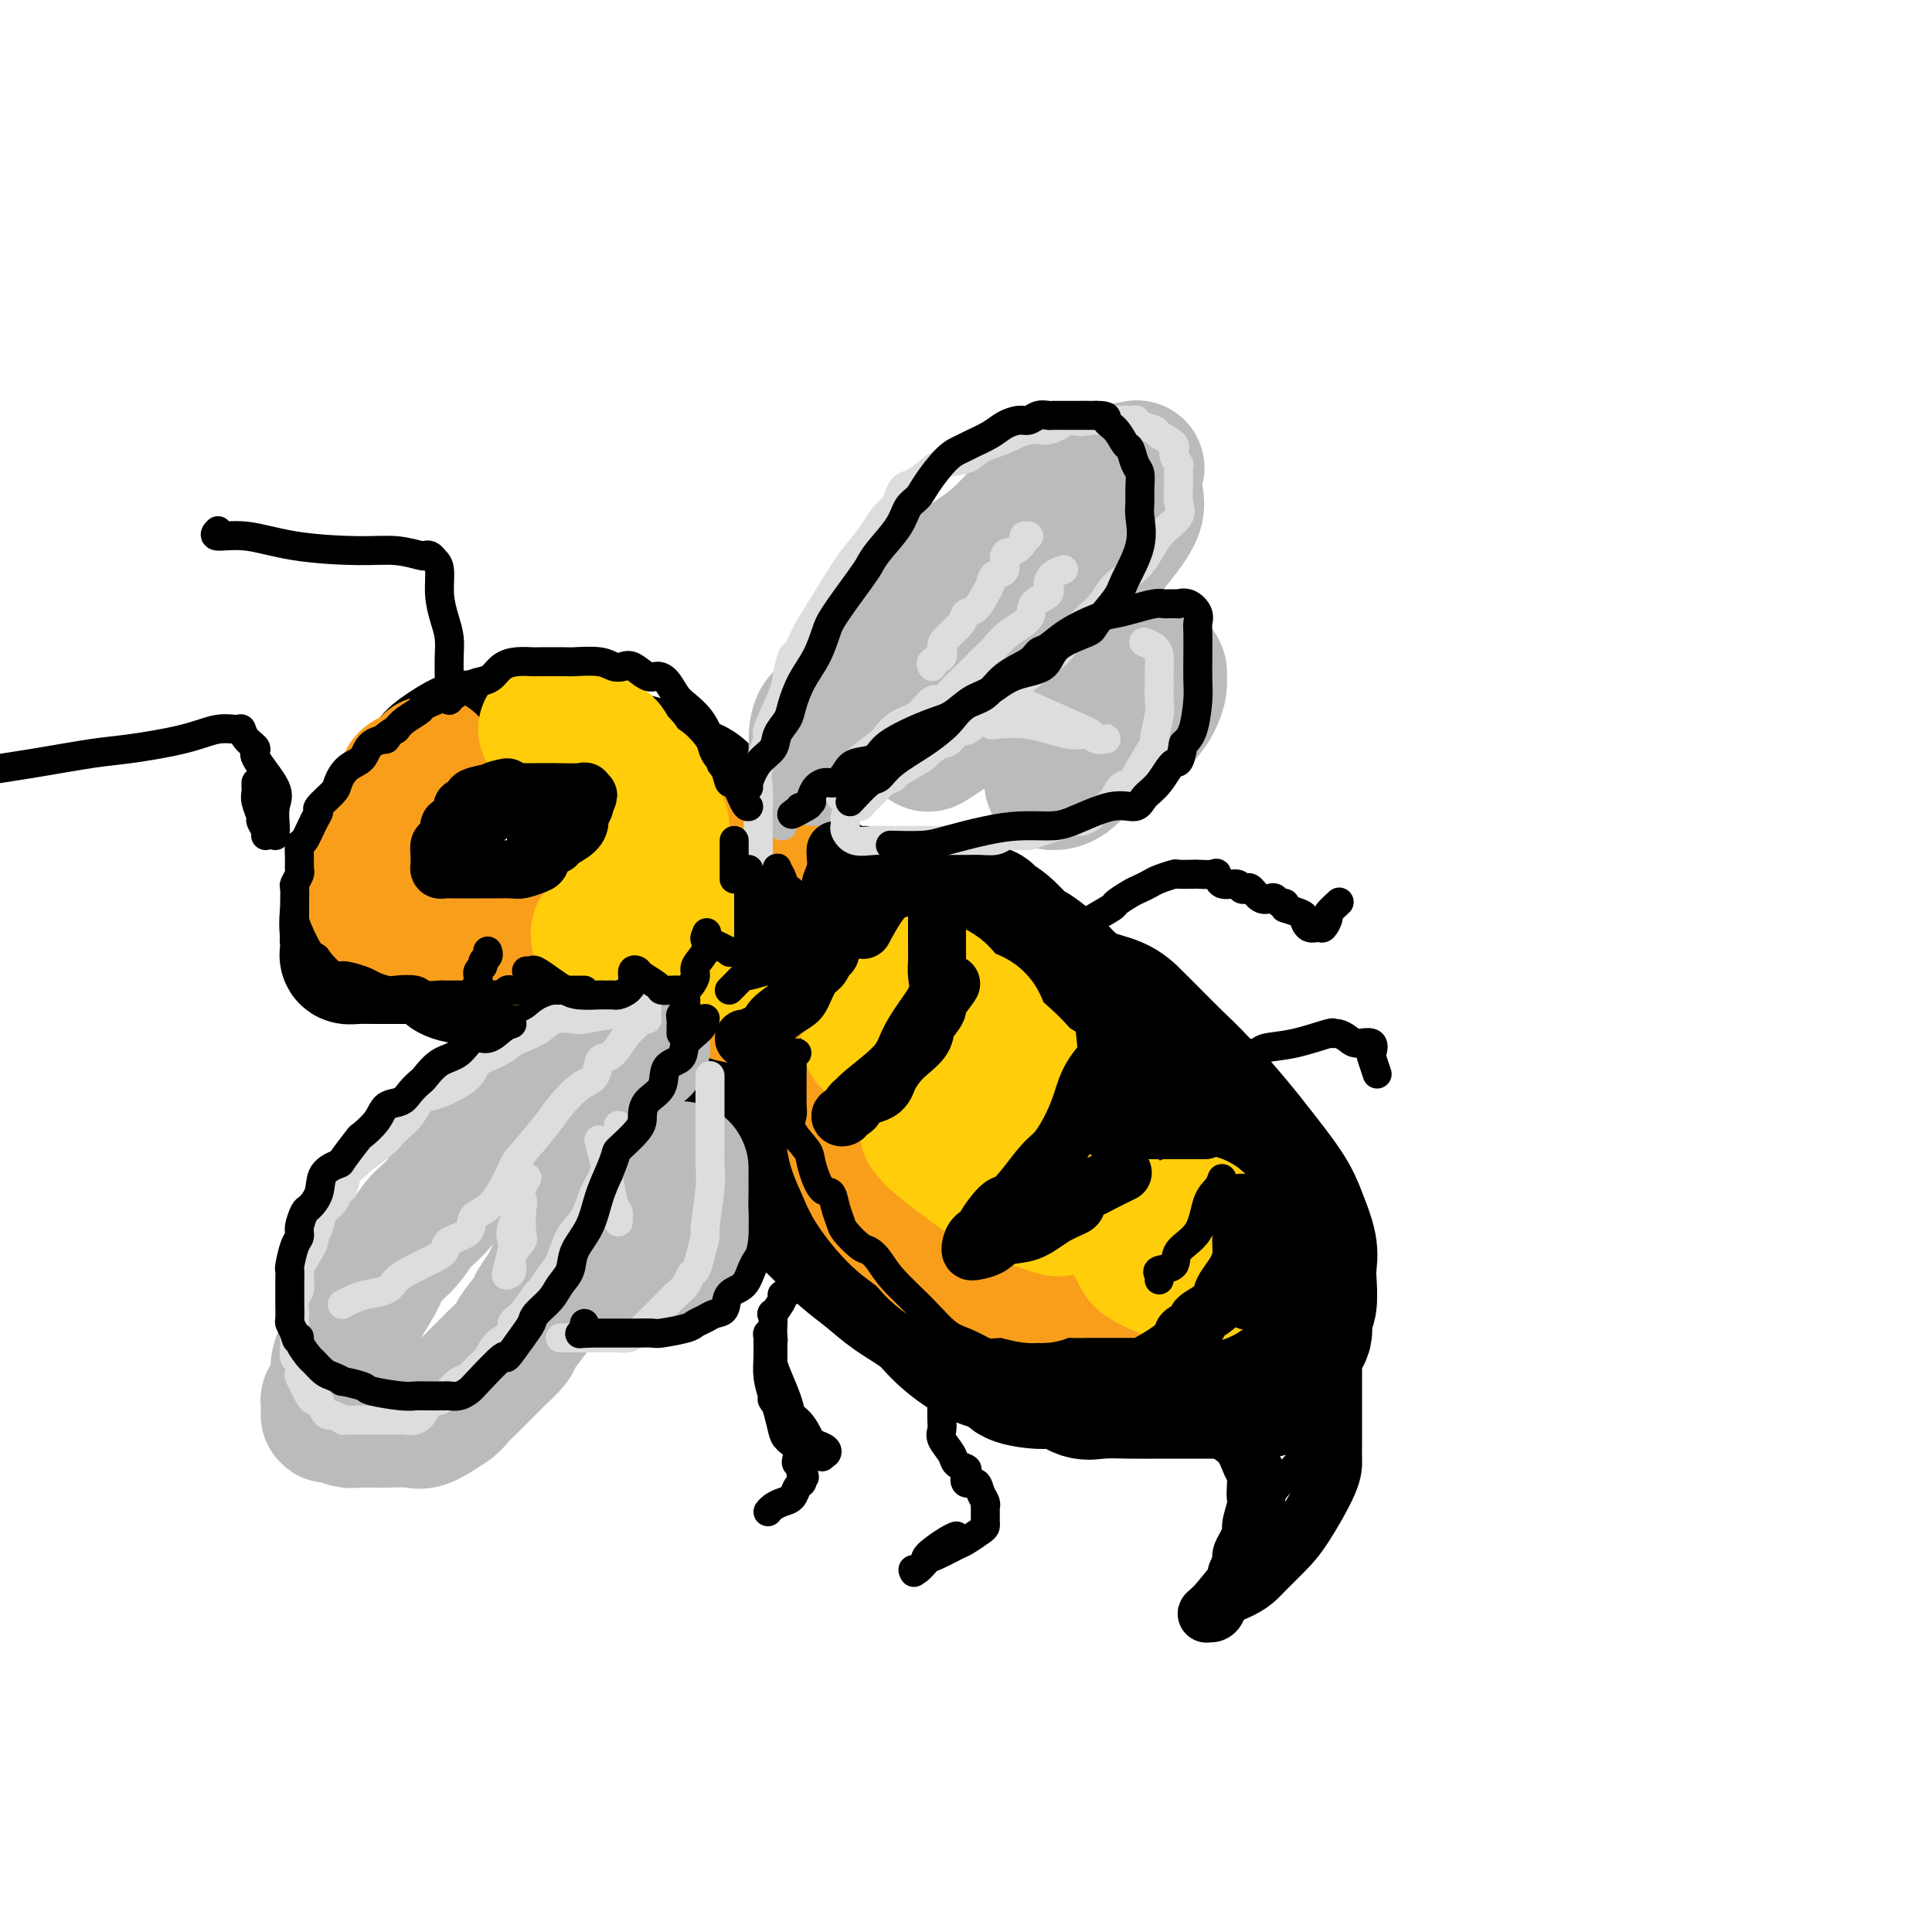 <svg viewBox='0 0 400 400' version='1.1' xmlns='http://www.w3.org/2000/svg' xmlns:xlink='http://www.w3.org/1999/xlink'><g fill='none' stroke='rgb(0,0,0)' stroke-width='28' stroke-linecap='round' stroke-linejoin='round'><path d='M106,151c-2.760,0.926 -5.520,1.853 -7,2c-1.480,0.147 -1.682,-0.485 -3,0c-1.318,0.485 -3.754,2.086 -5,3c-1.246,0.914 -1.304,1.139 -2,2c-0.696,0.861 -2.031,2.357 -3,3c-0.969,0.643 -1.571,0.434 -2,1c-0.429,0.566 -0.686,1.907 -1,3c-0.314,1.093 -0.686,1.936 -1,2c-0.314,0.064 -0.569,-0.652 -1,0c-0.431,0.652 -1.037,2.672 -2,4c-0.963,1.328 -2.282,1.963 -3,3c-0.718,1.037 -0.833,2.477 -1,4c-0.167,1.523 -0.384,3.129 -1,5c-0.616,1.871 -1.630,4.008 -2,6c-0.370,1.992 -0.094,3.840 0,5c0.094,1.160 0.008,1.631 0,2c-0.008,0.369 0.063,0.635 0,1c-0.063,0.365 -0.260,0.830 0,1c0.260,0.170 0.976,0.045 2,0c1.024,-0.045 2.355,-0.012 4,0c1.645,0.012 3.605,0.001 5,0c1.395,-0.001 2.225,0.008 3,0c0.775,-0.008 1.497,-0.033 2,0c0.503,0.033 0.789,0.124 1,0c0.211,-0.124 0.346,-0.464 1,0c0.654,0.464 1.827,1.732 3,3'/><path d='M93,201c3.183,0.558 0.640,-0.046 0,0c-0.640,0.046 0.623,0.742 2,1c1.377,0.258 2.867,0.077 4,0c1.133,-0.077 1.908,-0.052 3,0c1.092,0.052 2.499,0.131 4,0c1.501,-0.131 3.095,-0.471 4,-1c0.905,-0.529 1.121,-1.247 2,-2c0.879,-0.753 2.422,-1.542 3,-2c0.578,-0.458 0.193,-0.584 0,-1c-0.193,-0.416 -0.192,-1.122 0,-2c0.192,-0.878 0.576,-1.929 1,-3c0.424,-1.071 0.888,-2.163 1,-3c0.112,-0.837 -0.128,-1.419 0,-2c0.128,-0.581 0.623,-1.162 1,-2c0.377,-0.838 0.637,-1.933 1,-3c0.363,-1.067 0.829,-2.105 1,-3c0.171,-0.895 0.046,-1.648 0,-2c-0.046,-0.352 -0.012,-0.303 0,-1c0.012,-0.697 0.003,-2.140 0,-3c-0.003,-0.860 -0.001,-1.138 0,-2c0.001,-0.862 0.000,-2.308 0,-3c-0.000,-0.692 -0.000,-0.630 0,-1c0.000,-0.370 0.000,-1.171 0,-2c-0.000,-0.829 -0.000,-1.685 0,-2c0.000,-0.315 0.000,-0.090 0,0c-0.000,0.090 -0.000,0.045 0,0'/><path d='M119,154c0.163,0.089 0.327,0.178 1,0c0.673,-0.178 1.857,-0.621 3,0c1.143,0.621 2.246,2.308 4,3c1.754,0.692 4.159,0.391 6,1c1.841,0.609 3.117,2.130 5,3c1.883,0.870 4.374,1.090 6,2c1.626,0.910 2.387,2.512 4,4c1.613,1.488 4.078,2.863 6,4c1.922,1.137 3.302,2.037 5,3c1.698,0.963 3.715,1.991 5,3c1.285,1.009 1.840,1.999 3,3c1.160,1.001 2.926,2.011 4,3c1.074,0.989 1.455,1.956 2,3c0.545,1.044 1.255,2.166 2,3c0.745,0.834 1.524,1.382 2,2c0.476,0.618 0.649,1.306 1,2c0.351,0.694 0.879,1.394 1,2c0.121,0.606 -0.164,1.118 0,2c0.164,0.882 0.776,2.135 1,3c0.224,0.865 0.060,1.342 0,2c-0.060,0.658 -0.016,1.497 0,2c0.016,0.503 0.004,0.671 0,1c-0.004,0.329 -0.001,0.820 0,1c0.001,0.180 -0.001,0.049 0,0c0.001,-0.049 0.006,-0.016 -1,0c-1.006,0.016 -3.022,0.015 -5,0c-1.978,-0.015 -3.917,-0.042 -6,0c-2.083,0.042 -4.309,0.155 -6,0c-1.691,-0.155 -2.845,-0.577 -4,-1'/><path d='M158,205c-4.320,-0.509 -4.121,-2.281 -5,-3c-0.879,-0.719 -2.835,-0.383 -4,-1c-1.165,-0.617 -1.538,-2.186 -2,-3c-0.462,-0.814 -1.014,-0.873 -2,-1c-0.986,-0.127 -2.408,-0.321 -3,-1c-0.592,-0.679 -0.355,-1.842 -1,-3c-0.645,-1.158 -2.174,-2.312 -3,-3c-0.826,-0.688 -0.950,-0.911 -1,-1c-0.050,-0.089 -0.025,-0.045 0,0'/><path d='M179,185c0.599,0.419 1.199,0.838 2,1c0.801,0.162 1.805,0.067 3,0c1.195,-0.067 2.581,-0.106 4,0c1.419,0.106 2.871,0.358 5,1c2.129,0.642 4.935,1.676 7,2c2.065,0.324 3.389,-0.061 4,0c0.611,0.061 0.509,0.568 1,1c0.491,0.432 1.574,0.790 3,2c1.426,1.210 3.196,3.271 4,4c0.804,0.729 0.641,0.124 2,1c1.359,0.876 4.241,3.233 6,5c1.759,1.767 2.396,2.945 3,4c0.604,1.055 1.174,1.988 2,3c0.826,1.012 1.906,2.101 3,3c1.094,0.899 2.201,1.606 3,3c0.799,1.394 1.289,3.474 2,5c0.711,1.526 1.643,2.496 2,3c0.357,0.504 0.138,0.541 0,1c-0.138,0.459 -0.196,1.339 0,2c0.196,0.661 0.645,1.103 1,2c0.355,0.897 0.617,2.250 1,3c0.383,0.750 0.886,0.896 1,2c0.114,1.104 -0.162,3.166 0,4c0.162,0.834 0.762,0.442 1,1c0.238,0.558 0.115,2.067 0,3c-0.115,0.933 -0.223,1.290 0,2c0.223,0.710 0.778,1.774 1,2c0.222,0.226 0.111,-0.387 0,-1'/><path d='M240,244c0.778,2.822 0.222,-0.622 0,-2c-0.222,-1.378 -0.111,-0.689 0,0'/><path d='M148,205c-0.415,1.341 -0.829,2.682 -1,4c-0.171,1.318 -0.098,2.612 0,4c0.098,1.388 0.221,2.869 0,4c-0.221,1.131 -0.785,1.912 0,4c0.785,2.088 2.919,5.485 4,7c1.081,1.515 1.110,1.149 2,3c0.890,1.851 2.643,5.919 4,8c1.357,2.081 2.318,2.173 3,3c0.682,0.827 1.084,2.387 2,4c0.916,1.613 2.346,3.277 4,5c1.654,1.723 3.531,3.503 5,5c1.469,1.497 2.529,2.709 4,4c1.471,1.291 3.353,2.661 5,4c1.647,1.339 3.058,2.648 5,4c1.942,1.352 4.414,2.747 6,4c1.586,1.253 2.287,2.364 4,4c1.713,1.636 4.439,3.795 7,5c2.561,1.205 4.958,1.455 6,2c1.042,0.545 0.731,1.386 2,2c1.269,0.614 4.120,1.002 6,1c1.880,-0.002 2.791,-0.393 4,0c1.209,0.393 2.716,1.569 4,2c1.284,0.431 2.346,0.115 4,0c1.654,-0.115 3.900,-0.031 6,0c2.100,0.031 4.053,0.008 6,0c1.947,-0.008 3.889,-0.002 5,0c1.111,0.002 1.391,0.001 3,0c1.609,-0.001 4.549,-0.000 6,0c1.451,0.000 1.415,0.000 2,0c0.585,-0.000 1.793,-0.000 3,0'/><path d='M259,288c5.852,-0.164 2.983,-0.573 2,-1c-0.983,-0.427 -0.080,-0.871 1,-1c1.080,-0.129 2.336,0.056 3,-1c0.664,-1.056 0.737,-3.355 1,-4c0.263,-0.645 0.715,0.364 1,0c0.285,-0.364 0.402,-2.100 1,-3c0.598,-0.900 1.676,-0.964 2,-2c0.324,-1.036 -0.108,-3.044 0,-4c0.108,-0.956 0.755,-0.859 1,-2c0.245,-1.141 0.088,-3.519 0,-5c-0.088,-1.481 -0.107,-2.066 0,-3c0.107,-0.934 0.338,-2.216 0,-4c-0.338,-1.784 -1.246,-4.068 -2,-6c-0.754,-1.932 -1.352,-3.510 -3,-6c-1.648,-2.490 -4.344,-5.890 -6,-8c-1.656,-2.110 -2.270,-2.928 -4,-5c-1.730,-2.072 -4.575,-5.398 -7,-8c-2.425,-2.602 -4.431,-4.478 -6,-6c-1.569,-1.522 -2.701,-2.688 -4,-4c-1.299,-1.312 -2.765,-2.769 -4,-4c-1.235,-1.231 -2.238,-2.237 -4,-3c-1.762,-0.763 -4.282,-1.282 -6,-2c-1.718,-0.718 -2.634,-1.634 -3,-2c-0.366,-0.366 -0.183,-0.183 0,0'/></g>
<g fill='none' stroke='rgb(249,158,27)' stroke-width='28' stroke-linecap='round' stroke-linejoin='round'><path d='M176,230c0.409,-0.253 0.817,-0.507 1,0c0.183,0.507 0.140,1.773 0,3c-0.140,1.227 -0.379,2.414 0,4c0.379,1.586 1.375,3.572 2,5c0.625,1.428 0.879,2.300 2,4c1.121,1.700 3.110,4.230 5,6c1.890,1.770 3.683,2.779 5,4c1.317,1.221 2.160,2.652 4,4c1.840,1.348 4.678,2.611 7,3c2.322,0.389 4.129,-0.096 6,0c1.871,0.096 3.807,0.772 5,1c1.193,0.228 1.644,0.009 2,0c0.356,-0.009 0.616,0.194 1,0c0.384,-0.194 0.892,-0.784 2,-1c1.108,-0.216 2.815,-0.058 4,0c1.185,0.058 1.847,0.015 3,0c1.153,-0.015 2.796,-0.004 4,0c1.204,0.004 1.970,-0.001 3,0c1.030,0.001 2.324,0.006 3,0c0.676,-0.006 0.732,-0.023 1,0c0.268,0.023 0.746,0.086 1,0c0.254,-0.086 0.282,-0.322 0,-1c-0.282,-0.678 -0.874,-1.799 -2,-3c-1.126,-1.201 -2.785,-2.481 -4,-4c-1.215,-1.519 -1.984,-3.278 -3,-4c-1.016,-0.722 -2.278,-0.406 -4,-1c-1.722,-0.594 -3.905,-2.097 -6,-4c-2.095,-1.903 -4.103,-4.205 -5,-5c-0.897,-0.795 -0.685,-0.084 -1,0c-0.315,0.084 -1.158,-0.458 -2,-1'/><path d='M210,240c-3.000,-1.833 -1.500,-0.917 0,0'/><path d='M158,189c-0.784,0.257 -1.568,0.514 -2,2c-0.432,1.486 -0.511,4.201 -1,6c-0.489,1.799 -1.388,2.680 -2,4c-0.612,1.320 -0.935,3.077 -1,4c-0.065,0.923 0.130,1.012 0,1c-0.130,-0.012 -0.586,-0.126 0,0c0.586,0.126 2.213,0.493 3,0c0.787,-0.493 0.733,-1.844 1,-3c0.267,-1.156 0.856,-2.116 1,-3c0.144,-0.884 -0.157,-1.694 0,-3c0.157,-1.306 0.770,-3.110 1,-4c0.230,-0.890 0.075,-0.865 0,-1c-0.075,-0.135 -0.072,-0.428 0,-1c0.072,-0.572 0.212,-1.423 0,-2c-0.212,-0.577 -0.775,-0.879 -1,-1c-0.225,-0.121 -0.113,-0.060 0,0'/><path d='M89,158c-0.653,0.750 -1.306,1.500 -2,2c-0.694,0.500 -1.429,0.749 -2,1c-0.571,0.251 -0.979,0.504 -1,1c-0.021,0.496 0.345,1.234 0,2c-0.345,0.766 -1.402,1.560 -2,2c-0.598,0.440 -0.738,0.525 -1,1c-0.262,0.475 -0.644,1.338 -1,2c-0.356,0.662 -0.684,1.122 -1,2c-0.316,0.878 -0.621,2.175 -1,3c-0.379,0.825 -0.833,1.177 -1,2c-0.167,0.823 -0.046,2.115 0,3c0.046,0.885 0.018,1.362 0,2c-0.018,0.638 -0.027,1.438 0,2c0.027,0.562 0.088,0.885 0,1c-0.088,0.115 -0.325,0.023 0,1c0.325,0.977 1.212,3.022 2,4c0.788,0.978 1.477,0.889 2,1c0.523,0.111 0.879,0.422 2,1c1.121,0.578 3.008,1.423 4,2c0.992,0.577 1.088,0.887 2,1c0.912,0.113 2.638,0.030 4,0c1.362,-0.030 2.359,-0.007 3,0c0.641,0.007 0.926,-0.002 2,0c1.074,0.002 2.939,0.015 4,0c1.061,-0.015 1.319,-0.060 2,0c0.681,0.060 1.785,0.223 3,0c1.215,-0.223 2.542,-0.833 4,-1c1.458,-0.167 3.046,0.109 4,0c0.954,-0.109 1.272,-0.603 2,-1c0.728,-0.397 1.864,-0.699 3,-1'/><path d='M120,191c4.505,-0.672 2.268,-0.851 2,-1c-0.268,-0.149 1.435,-0.269 3,-1c1.565,-0.731 2.993,-2.073 4,-3c1.007,-0.927 1.593,-1.438 2,-2c0.407,-0.562 0.635,-1.175 1,-2c0.365,-0.825 0.868,-1.860 1,-3c0.132,-1.140 -0.106,-2.383 0,-3c0.106,-0.617 0.554,-0.608 1,-1c0.446,-0.392 0.888,-1.184 1,-2c0.112,-0.816 -0.107,-1.655 0,-2c0.107,-0.345 0.538,-0.195 1,0c0.462,0.195 0.954,0.434 2,1c1.046,0.566 2.647,1.458 4,2c1.353,0.542 2.460,0.734 3,1c0.540,0.266 0.515,0.607 1,1c0.485,0.393 1.480,0.837 2,1c0.520,0.163 0.567,0.043 1,0c0.433,-0.043 1.254,-0.011 2,0c0.746,0.011 1.419,0.002 2,0c0.581,-0.002 1.070,0.005 2,0c0.930,-0.005 2.301,-0.022 3,0c0.699,0.022 0.727,0.083 1,0c0.273,-0.083 0.792,-0.309 1,0c0.208,0.309 0.104,1.155 0,2'/><path d='M160,179c3.667,1.167 1.833,0.583 0,0'/></g>
<g fill='none' stroke='rgb(255,205,10)' stroke-width='28' stroke-linecap='round' stroke-linejoin='round'><path d='M124,194c-0.119,-0.437 -0.238,-0.874 0,-1c0.238,-0.126 0.832,0.060 2,-1c1.168,-1.060 2.909,-3.365 4,-5c1.091,-1.635 1.531,-2.599 2,-3c0.469,-0.401 0.968,-0.240 2,-1c1.032,-0.760 2.599,-2.440 3,-3c0.401,-0.560 -0.363,0.001 0,0c0.363,-0.001 1.852,-0.562 3,0c1.148,0.562 1.953,2.249 3,4c1.047,1.751 2.334,3.566 3,5c0.666,1.434 0.712,2.486 1,3c0.288,0.514 0.820,0.488 1,1c0.180,0.512 0.010,1.561 1,3c0.990,1.439 3.140,3.268 4,4c0.860,0.732 0.430,0.366 0,0'/><path d='M192,234c0.511,0.685 1.022,1.371 3,3c1.978,1.629 5.424,4.202 8,6c2.576,1.798 4.284,2.823 7,4c2.716,1.177 6.441,2.508 8,3c1.559,0.492 0.953,0.147 1,0c0.047,-0.147 0.747,-0.096 1,0c0.253,0.096 0.058,0.236 0,0c-0.058,-0.236 0.021,-0.850 0,-2c-0.021,-1.150 -0.143,-2.838 0,-4c0.143,-1.162 0.552,-1.799 0,-3c-0.552,-1.201 -2.065,-2.965 -3,-4c-0.935,-1.035 -1.293,-1.341 -2,-2c-0.707,-0.659 -1.764,-1.672 -3,-3c-1.236,-1.328 -2.650,-2.972 -4,-4c-1.350,-1.028 -2.635,-1.441 -4,-2c-1.365,-0.559 -2.811,-1.264 -4,-2c-1.189,-0.736 -2.121,-1.503 -3,-2c-0.879,-0.497 -1.703,-0.725 -2,-1c-0.297,-0.275 -0.065,-0.596 0,-1c0.065,-0.404 -0.035,-0.892 0,-1c0.035,-0.108 0.205,0.163 0,0c-0.205,-0.163 -0.784,-0.759 -1,-2c-0.216,-1.241 -0.068,-3.126 0,-4c0.068,-0.874 0.057,-0.735 0,-1c-0.057,-0.265 -0.159,-0.933 0,-1c0.159,-0.067 0.580,0.466 1,1'/><path d='M195,212c0.446,-0.692 1.562,1.576 3,4c1.438,2.424 3.198,5.002 5,7c1.802,1.998 3.646,3.415 5,5c1.354,1.585 2.219,3.339 3,5c0.781,1.661 1.477,3.229 2,4c0.523,0.771 0.871,0.746 1,1c0.129,0.254 0.037,0.787 0,1c-0.037,0.213 -0.018,0.107 0,0'/><path d='M137,171c-0.436,-0.340 -0.872,-0.680 -1,-1c-0.128,-0.320 0.051,-0.619 0,-1c-0.051,-0.381 -0.332,-0.845 -1,-1c-0.668,-0.155 -1.723,-0.003 -2,-1c-0.277,-0.997 0.224,-3.145 0,-4c-0.224,-0.855 -1.173,-0.418 -2,-1c-0.827,-0.582 -1.531,-2.184 -2,-3c-0.469,-0.816 -0.705,-0.847 -1,-1c-0.295,-0.153 -0.651,-0.427 -1,-1c-0.349,-0.573 -0.690,-1.446 -1,-2c-0.310,-0.554 -0.587,-0.789 -1,-1c-0.413,-0.211 -0.960,-0.396 -2,-1c-1.040,-0.604 -2.573,-1.626 -3,-2c-0.427,-0.374 0.251,-0.100 0,0c-0.251,0.100 -1.430,0.027 -2,0c-0.570,-0.027 -0.531,-0.007 -1,0c-0.469,0.007 -1.445,0.002 -2,0c-0.555,-0.002 -0.688,-0.001 -1,0c-0.312,0.001 -0.803,0.000 -1,0c-0.197,-0.000 -0.098,-0.000 0,0'/><path d='M210,232c0.232,0.390 0.464,0.781 1,1c0.536,0.219 1.376,0.268 2,1c0.624,0.732 1.032,2.149 2,3c0.968,0.851 2.494,1.136 4,2c1.506,0.864 2.990,2.308 4,3c1.010,0.692 1.544,0.632 2,1c0.456,0.368 0.834,1.164 1,1c0.166,-0.164 0.121,-1.286 0,-2c-0.121,-0.714 -0.318,-1.019 -1,-2c-0.682,-0.981 -1.849,-2.638 -3,-4c-1.151,-1.362 -2.284,-2.429 -3,-4c-0.716,-1.571 -1.014,-3.646 -2,-5c-0.986,-1.354 -2.660,-1.986 -4,-3c-1.340,-1.014 -2.346,-2.411 -4,-4c-1.654,-1.589 -3.954,-3.370 -5,-5c-1.046,-1.630 -0.836,-3.110 -2,-4c-1.164,-0.890 -3.702,-1.190 -5,-2c-1.298,-0.810 -1.358,-2.130 -2,-3c-0.642,-0.870 -1.867,-1.291 -3,-2c-1.133,-0.709 -2.176,-1.707 -3,-2c-0.824,-0.293 -1.431,0.119 -2,0c-0.569,-0.119 -1.100,-0.769 -1,-1c0.100,-0.231 0.831,-0.041 0,1c-0.831,1.041 -3.224,2.934 -4,4c-0.776,1.066 0.064,1.305 0,2c-0.064,0.695 -1.032,1.848 -2,3'/><path d='M180,211c-0.928,1.592 -0.249,0.571 0,1c0.249,0.429 0.067,2.308 0,3c-0.067,0.692 -0.019,0.198 0,0c0.019,-0.198 0.010,-0.099 0,0'/><path d='M191,215c0.575,0.743 1.149,1.486 2,2c0.851,0.514 1.978,0.798 3,2c1.022,1.202 1.941,3.321 4,5c2.059,1.679 5.260,2.918 7,4c1.740,1.082 2.018,2.008 3,3c0.982,0.992 2.669,2.052 4,3c1.331,0.948 2.308,1.784 4,3c1.692,1.216 4.100,2.811 6,5c1.900,2.189 3.292,4.971 4,6c0.708,1.029 0.732,0.304 2,2c1.268,1.696 3.781,5.813 5,8c1.219,2.187 1.143,2.442 2,3c0.857,0.558 2.645,1.417 4,2c1.355,0.583 2.276,0.889 3,1c0.724,0.111 1.252,0.027 2,0c0.748,-0.027 1.717,0.004 2,0c0.283,-0.004 -0.120,-0.042 0,0c0.120,0.042 0.764,0.163 1,0c0.236,-0.163 0.063,-0.611 0,-1c-0.063,-0.389 -0.017,-0.721 0,-1c0.017,-0.279 0.005,-0.506 0,-1c-0.005,-0.494 -0.001,-1.256 0,-2c0.001,-0.744 0.000,-1.469 0,-2c-0.000,-0.531 -0.000,-0.866 0,-1c0.000,-0.134 0.000,-0.067 0,0'/><path d='M248,253c-0.311,0.000 -0.622,0.000 -1,0c-0.378,0.000 -0.822,0.000 -1,0c-0.178,0.000 -0.089,0.000 0,0'/></g>
<g fill='none' stroke='rgb(186,187,187)' stroke-width='28' stroke-linecap='round' stroke-linejoin='round'><path d='M169,157c0.006,-0.190 0.011,-0.380 0,-1c-0.011,-0.620 -0.040,-1.668 0,-3c0.040,-1.332 0.149,-2.946 1,-4c0.851,-1.054 2.444,-1.548 4,-3c1.556,-1.452 3.074,-3.862 5,-6c1.926,-2.138 4.259,-4.005 6,-6c1.741,-1.995 2.890,-4.116 5,-7c2.110,-2.884 5.181,-6.529 8,-9c2.819,-2.471 5.386,-3.769 8,-6c2.614,-2.231 5.276,-5.396 7,-7c1.724,-1.604 2.511,-1.646 4,-2c1.489,-0.354 3.681,-1.020 6,-2c2.319,-0.980 4.765,-2.275 7,-3c2.235,-0.725 4.258,-0.879 5,-1c0.742,-0.121 0.202,-0.208 0,0c-0.202,0.208 -0.065,0.711 0,1c0.065,0.289 0.059,0.365 0,1c-0.059,0.635 -0.171,1.829 0,3c0.171,1.171 0.627,2.319 0,4c-0.627,1.681 -2.336,3.896 -4,6c-1.664,2.104 -3.285,4.099 -5,6c-1.715,1.901 -3.526,3.708 -5,5c-1.474,1.292 -2.612,2.068 -4,3c-1.388,0.932 -3.028,2.020 -4,3c-0.972,0.980 -1.278,1.851 -2,3c-0.722,1.149 -1.861,2.574 -3,4'/><path d='M208,136c-3.609,4.298 -1.130,3.042 -1,3c0.130,-0.042 -2.088,1.129 -3,2c-0.912,0.871 -0.519,1.441 -1,2c-0.481,0.559 -1.835,1.105 -3,2c-1.165,0.895 -2.141,2.139 -3,3c-0.859,0.861 -1.601,1.341 -2,2c-0.399,0.659 -0.454,1.498 -1,2c-0.546,0.502 -1.582,0.669 -2,1c-0.418,0.331 -0.219,0.827 0,1c0.219,0.173 0.458,0.022 2,-1c1.542,-1.022 4.386,-2.914 6,-4c1.614,-1.086 1.996,-1.367 4,-2c2.004,-0.633 5.629,-1.620 9,-3c3.371,-1.380 6.489,-3.154 9,-4c2.511,-0.846 4.417,-0.763 6,-1c1.583,-0.237 2.845,-0.792 4,-1c1.155,-0.208 2.204,-0.067 3,0c0.796,0.067 1.338,0.062 2,0c0.662,-0.062 1.443,-0.179 2,0c0.557,0.179 0.890,0.656 1,1c0.110,0.344 -0.004,0.557 0,1c0.004,0.443 0.125,1.116 0,2c-0.125,0.884 -0.498,1.979 -1,3c-0.502,1.021 -1.135,1.967 -2,3c-0.865,1.033 -1.961,2.152 -3,3c-1.039,0.848 -2.019,1.424 -3,2'/><path d='M231,153c-2.074,1.917 -3.260,2.710 -4,3c-0.740,0.290 -1.033,0.078 -2,1c-0.967,0.922 -2.606,2.979 -4,4c-1.394,1.021 -2.541,1.006 -3,1c-0.459,-0.006 -0.229,-0.003 0,0'/><path d='M133,217c-1.131,-0.369 -2.262,-0.738 -4,0c-1.738,0.738 -4.084,2.583 -6,4c-1.916,1.417 -3.402,2.407 -5,3c-1.598,0.593 -3.308,0.788 -5,2c-1.692,1.212 -3.365,3.440 -5,5c-1.635,1.560 -3.232,2.450 -5,4c-1.768,1.550 -3.707,3.758 -5,5c-1.293,1.242 -1.940,1.519 -3,3c-1.060,1.481 -2.533,4.167 -4,6c-1.467,1.833 -2.930,2.812 -4,4c-1.070,1.188 -1.749,2.585 -3,4c-1.251,1.415 -3.074,2.847 -4,4c-0.926,1.153 -0.956,2.028 -2,4c-1.044,1.972 -3.102,5.041 -4,7c-0.898,1.959 -0.636,2.807 -1,4c-0.364,1.193 -1.355,2.730 -2,4c-0.645,1.270 -0.943,2.272 -1,3c-0.057,0.728 0.128,1.182 0,2c-0.128,0.818 -0.571,1.999 -1,3c-0.429,1.001 -0.846,1.822 -1,2c-0.154,0.178 -0.045,-0.288 0,0c0.045,0.288 0.025,1.331 0,2c-0.025,0.669 -0.055,0.964 0,1c0.055,0.036 0.196,-0.187 1,0c0.804,0.187 2.272,0.784 3,1c0.728,0.216 0.717,0.049 2,0c1.283,-0.049 3.859,0.018 6,0c2.141,-0.018 3.846,-0.120 5,0c1.154,0.120 1.758,0.463 3,0c1.242,-0.463 3.121,-1.731 5,-3'/><path d='M93,291c1.125,-0.815 1.437,-1.354 2,-2c0.563,-0.646 1.377,-1.399 2,-2c0.623,-0.601 1.054,-1.051 2,-2c0.946,-0.949 2.408,-2.397 3,-3c0.592,-0.603 0.315,-0.359 1,-1c0.685,-0.641 2.333,-2.166 3,-3c0.667,-0.834 0.353,-0.978 1,-2c0.647,-1.022 2.255,-2.923 3,-4c0.745,-1.077 0.628,-1.332 1,-2c0.372,-0.668 1.233,-1.749 2,-3c0.767,-1.251 1.438,-2.671 2,-4c0.562,-1.329 1.014,-2.568 2,-4c0.986,-1.432 2.506,-3.057 3,-4c0.494,-0.943 -0.040,-1.205 0,-2c0.040,-0.795 0.652,-2.125 1,-3c0.348,-0.875 0.433,-1.295 1,-2c0.567,-0.705 1.616,-1.694 2,-2c0.384,-0.306 0.103,0.070 0,0c-0.103,-0.070 -0.028,-0.587 0,0c0.028,0.587 0.010,2.279 0,3c-0.010,0.721 -0.010,0.472 0,1c0.010,0.528 0.030,1.834 0,3c-0.030,1.166 -0.110,2.194 0,3c0.110,0.806 0.411,1.391 1,2c0.589,0.609 1.466,1.241 2,2c0.534,0.759 0.724,1.645 1,2c0.276,0.355 0.638,0.177 1,0'/><path d='M129,262c0.964,1.153 0.874,1.037 1,1c0.126,-0.037 0.469,0.006 1,0c0.531,-0.006 1.251,-0.062 2,0c0.749,0.062 1.527,0.240 2,0c0.473,-0.240 0.642,-0.899 1,-1c0.358,-0.101 0.905,0.358 1,0c0.095,-0.358 -0.262,-1.531 0,-2c0.262,-0.469 1.142,-0.233 2,-1c0.858,-0.767 1.694,-2.538 2,-4c0.306,-1.462 0.082,-2.616 0,-4c-0.082,-1.384 -0.022,-2.998 0,-4c0.022,-1.002 0.006,-1.392 0,-2c-0.006,-0.608 -0.002,-1.433 0,-2c0.002,-0.567 0.000,-0.876 0,-1c-0.000,-0.124 -0.000,-0.062 0,0'/></g>
<g fill='none' stroke='rgb(0,0,0)' stroke-width='12' stroke-linecap='round' stroke-linejoin='round'><path d='M173,176c-0.030,0.167 -0.061,0.335 0,1c0.061,0.665 0.212,1.828 0,3c-0.212,1.172 -0.788,2.353 -1,3c-0.212,0.647 -0.060,0.760 0,2c0.060,1.240 0.028,3.607 0,5c-0.028,1.393 -0.052,1.813 0,3c0.052,1.187 0.179,3.141 0,4c-0.179,0.859 -0.664,0.624 -1,1c-0.336,0.376 -0.521,1.364 -1,2c-0.479,0.636 -1.251,0.920 -2,2c-0.749,1.080 -1.474,2.958 -2,4c-0.526,1.042 -0.853,1.250 -2,2c-1.147,0.750 -3.115,2.043 -4,3c-0.885,0.957 -0.686,1.577 -1,2c-0.314,0.423 -1.142,0.649 -2,1c-0.858,0.351 -1.745,0.826 -2,1c-0.255,0.174 0.124,0.047 0,0c-0.124,-0.047 -0.750,-0.013 -1,0c-0.250,0.013 -0.125,0.007 0,0'/><path d='M105,163c-1.200,0.230 -2.401,0.459 -3,1c-0.599,0.541 -0.598,1.393 -1,2c-0.402,0.607 -1.208,0.970 -2,1c-0.792,0.030 -1.570,-0.274 -2,0c-0.430,0.274 -0.510,1.125 -1,2c-0.490,0.875 -1.389,1.774 -2,2c-0.611,0.226 -0.934,-0.220 -1,0c-0.066,0.220 0.126,1.106 0,2c-0.126,0.894 -0.569,1.798 -1,2c-0.431,0.202 -0.848,-0.296 -1,0c-0.152,0.296 -0.038,1.386 0,2c0.038,0.614 -0.001,0.753 0,1c0.001,0.247 0.041,0.602 0,1c-0.041,0.398 -0.165,0.839 0,1c0.165,0.161 0.618,0.043 1,0c0.382,-0.043 0.692,-0.011 2,0c1.308,0.011 3.615,-0.000 5,0c1.385,0.000 1.849,0.012 3,0c1.151,-0.012 2.990,-0.048 4,0c1.010,0.048 1.192,0.182 2,0c0.808,-0.182 2.242,-0.678 3,-1c0.758,-0.322 0.840,-0.470 1,-1c0.160,-0.530 0.397,-1.441 1,-2c0.603,-0.559 1.572,-0.765 2,-1c0.428,-0.235 0.314,-0.501 1,-1c0.686,-0.499 2.170,-1.233 3,-2c0.830,-0.767 1.006,-1.566 1,-2c-0.006,-0.434 -0.194,-0.501 0,-1c0.194,-0.499 0.770,-1.428 1,-2c0.230,-0.572 0.115,-0.786 0,-1'/><path d='M121,166c1.549,-2.177 0.422,-1.119 0,-1c-0.422,0.119 -0.139,-0.700 0,-1c0.139,-0.300 0.135,-0.080 -1,0c-1.135,0.080 -3.400,0.021 -5,0c-1.600,-0.021 -2.535,-0.003 -4,0c-1.465,0.003 -3.458,-0.011 -5,0c-1.542,0.011 -2.631,0.045 -3,0c-0.369,-0.045 -0.019,-0.170 -1,0c-0.981,0.170 -3.294,0.633 -4,1c-0.706,0.367 0.195,0.637 0,1c-0.195,0.363 -1.484,0.818 -2,1c-0.516,0.182 -0.258,0.091 0,0'/><path d='M194,190c-0.000,0.268 -0.001,0.535 0,1c0.001,0.465 0.002,1.127 0,2c-0.002,0.873 -0.009,1.958 0,3c0.009,1.042 0.035,2.042 0,3c-0.035,0.958 -0.129,1.874 0,3c0.129,1.126 0.482,2.462 0,4c-0.482,1.538 -1.799,3.277 -3,5c-1.201,1.723 -2.285,3.431 -3,5c-0.715,1.569 -1.062,2.998 -3,5c-1.938,2.002 -5.469,4.578 -7,6c-1.531,1.422 -1.062,1.692 -1,2c0.062,0.308 -0.281,0.656 -1,1c-0.719,0.344 -1.812,0.686 -2,1c-0.188,0.314 0.530,0.600 1,0c0.470,-0.600 0.691,-2.085 2,-3c1.309,-0.915 3.707,-1.259 5,-2c1.293,-0.741 1.483,-1.878 2,-3c0.517,-1.122 1.362,-2.229 2,-3c0.638,-0.771 1.070,-1.204 2,-2c0.930,-0.796 2.357,-1.954 3,-3c0.643,-1.046 0.502,-1.982 1,-3c0.498,-1.018 1.634,-2.120 2,-3c0.366,-0.880 -0.038,-1.537 0,-2c0.038,-0.463 0.519,-0.731 1,-1'/><path d='M195,206c3.178,-3.956 1.622,-1.844 1,-1c-0.622,0.844 -0.311,0.422 0,0'/><path d='M230,218c-1.505,1.662 -3.010,3.324 -4,5c-0.990,1.676 -1.465,3.365 -2,5c-0.535,1.635 -1.131,3.216 -2,5c-0.869,1.784 -2.013,3.770 -3,5c-0.987,1.230 -1.817,1.703 -3,3c-1.183,1.297 -2.718,3.419 -4,5c-1.282,1.581 -2.312,2.622 -3,3c-0.688,0.378 -1.036,0.094 -2,1c-0.964,0.906 -2.546,3.003 -3,4c-0.454,0.997 0.219,0.895 0,1c-0.219,0.105 -1.331,0.419 -2,1c-0.669,0.581 -0.894,1.431 -1,2c-0.106,0.569 -0.094,0.859 0,1c0.094,0.141 0.271,0.133 1,0c0.729,-0.133 2.010,-0.393 3,-1c0.990,-0.607 1.690,-1.562 3,-2c1.310,-0.438 3.229,-0.359 5,-1c1.771,-0.641 3.395,-2.003 5,-3c1.605,-0.997 3.190,-1.628 4,-2c0.810,-0.372 0.845,-0.485 1,-1c0.155,-0.515 0.431,-1.431 1,-2c0.569,-0.569 1.431,-0.792 2,-1c0.569,-0.208 0.846,-0.402 2,-1c1.154,-0.598 3.187,-1.599 4,-2c0.813,-0.401 0.407,-0.200 0,0'/><path d='M271,261c0.218,0.611 0.437,1.222 1,2c0.563,0.778 1.471,1.722 2,3c0.529,1.278 0.678,2.889 1,4c0.322,1.111 0.818,1.720 1,3c0.182,1.280 0.049,3.230 0,5c-0.049,1.770 -0.013,3.358 0,5c0.013,1.642 0.004,3.337 0,5c-0.004,1.663 -0.003,3.295 0,5c0.003,1.705 0.007,3.484 0,5c-0.007,1.516 -0.026,2.770 0,4c0.026,1.230 0.096,2.437 -1,5c-1.096,2.563 -3.359,6.483 -5,9c-1.641,2.517 -2.660,3.633 -4,5c-1.340,1.367 -2.999,2.986 -4,4c-1.001,1.014 -1.343,1.424 -2,2c-0.657,0.576 -1.630,1.317 -3,2c-1.370,0.683 -3.139,1.309 -4,2c-0.861,0.691 -0.815,1.449 -1,2c-0.185,0.551 -0.600,0.895 -1,1c-0.400,0.105 -0.786,-0.029 -1,0c-0.214,0.029 -0.258,0.219 0,0c0.258,-0.219 0.818,-0.849 1,-1c0.182,-0.151 -0.013,0.176 1,-1c1.013,-1.176 3.234,-3.855 4,-5c0.766,-1.145 0.076,-0.756 0,-1c-0.076,-0.244 0.462,-1.122 1,-2'/><path d='M257,324c0.802,-1.774 -0.191,-1.210 0,-2c0.191,-0.790 1.568,-2.934 2,-4c0.432,-1.066 -0.080,-1.052 0,-2c0.080,-0.948 0.751,-2.857 1,-4c0.249,-1.143 0.077,-1.520 0,-2c-0.077,-0.480 -0.057,-1.063 0,-2c0.057,-0.937 0.153,-2.230 0,-3c-0.153,-0.770 -0.553,-1.018 -1,-2c-0.447,-0.982 -0.941,-2.696 -2,-4c-1.059,-1.304 -2.683,-2.196 -4,-3c-1.317,-0.804 -2.327,-1.521 -4,-2c-1.673,-0.479 -4.008,-0.721 -5,-1c-0.992,-0.279 -0.642,-0.596 -1,-1c-0.358,-0.404 -1.425,-0.897 -3,-1c-1.575,-0.103 -3.658,0.183 -5,0c-1.342,-0.183 -1.944,-0.835 -3,-1c-1.056,-0.165 -2.565,0.159 -4,0c-1.435,-0.159 -2.796,-0.799 -4,-1c-1.204,-0.201 -2.250,0.037 -4,0c-1.750,-0.037 -4.205,-0.350 -6,-1c-1.795,-0.650 -2.932,-1.638 -3,-2c-0.068,-0.362 0.932,-0.097 2,0c1.068,0.097 2.204,0.026 3,0c0.796,-0.026 1.253,-0.007 3,0c1.747,0.007 4.785,0.002 7,0c2.215,-0.002 3.608,-0.001 5,0'/><path d='M231,286c3.727,-0.219 3.045,-0.768 3,-1c-0.045,-0.232 0.549,-0.149 1,0c0.451,0.149 0.760,0.363 1,0c0.240,-0.363 0.410,-1.301 1,-2c0.590,-0.699 1.598,-1.157 3,-2c1.402,-0.843 3.196,-2.070 4,-3c0.804,-0.930 0.617,-1.561 1,-2c0.383,-0.439 1.336,-0.685 2,-1c0.664,-0.315 1.039,-0.700 1,-1c-0.039,-0.300 -0.492,-0.516 0,-1c0.492,-0.484 1.928,-1.234 3,-2c1.072,-0.766 1.779,-1.546 2,-2c0.221,-0.454 -0.046,-0.583 0,-1c0.046,-0.417 0.405,-1.124 1,-2c0.595,-0.876 1.427,-1.923 2,-3c0.573,-1.077 0.885,-2.183 1,-3c0.115,-0.817 0.031,-1.343 0,-2c-0.031,-0.657 -0.008,-1.444 0,-2c0.008,-0.556 0.002,-0.881 0,-2c-0.002,-1.119 -0.001,-3.032 0,-4c0.001,-0.968 0.000,-0.991 0,-1c-0.000,-0.009 -0.000,-0.005 0,0'/><path d='M249,234c0.514,-0.001 1.027,-0.002 -1,0c-2.027,0.002 -6.596,0.007 -10,0c-3.404,-0.007 -5.644,-0.026 -7,0c-1.356,0.026 -1.828,0.099 -2,0c-0.172,-0.099 -0.045,-0.369 0,-1c0.045,-0.631 0.008,-1.624 0,-3c-0.008,-1.376 0.012,-3.134 0,-5c-0.012,-1.866 -0.055,-3.840 0,-5c0.055,-1.160 0.207,-1.505 0,-4c-0.207,-2.495 -0.773,-7.142 -1,-9c-0.227,-1.858 -0.113,-0.929 0,0'/><path d='M196,180c-0.150,0.005 -0.301,0.010 -1,0c-0.699,-0.010 -1.947,-0.035 -3,0c-1.053,0.035 -1.911,0.129 -3,1c-1.089,0.871 -2.408,2.518 -3,3c-0.592,0.482 -0.458,-0.201 -1,0c-0.542,0.201 -1.761,1.285 -3,3c-1.239,1.715 -2.497,4.061 -3,5c-0.503,0.939 -0.252,0.469 0,0'/></g>
<g fill='none' stroke='rgb(186,187,187)' stroke-width='6' stroke-linecap='round' stroke-linejoin='round'><path d='M162,171c0.000,-0.754 0.000,-1.508 0,-2c-0.000,-0.492 -0.000,-0.723 0,-1c0.000,-0.277 0.001,-0.600 0,-1c-0.001,-0.400 -0.002,-0.878 0,-2c0.002,-1.122 0.008,-2.887 0,-4c-0.008,-1.113 -0.029,-1.572 0,-2c0.029,-0.428 0.109,-0.824 0,-2c-0.109,-1.176 -0.405,-3.133 0,-5c0.405,-1.867 1.512,-3.644 2,-5c0.488,-1.356 0.358,-2.292 1,-4c0.642,-1.708 2.055,-4.188 3,-6c0.945,-1.812 1.421,-2.955 2,-4c0.579,-1.045 1.261,-1.993 2,-3c0.739,-1.007 1.533,-2.074 2,-3c0.467,-0.926 0.605,-1.710 1,-3c0.395,-1.290 1.047,-3.084 2,-4c0.953,-0.916 2.208,-0.952 3,-2c0.792,-1.048 1.120,-3.107 2,-4c0.880,-0.893 2.311,-0.619 3,-1c0.689,-0.381 0.634,-1.415 1,-2c0.366,-0.585 1.151,-0.720 2,-1c0.849,-0.280 1.762,-0.706 3,-1c1.238,-0.294 2.800,-0.457 4,-1c1.200,-0.543 2.037,-1.466 3,-2c0.963,-0.534 2.051,-0.679 3,-1c0.949,-0.321 1.757,-0.818 3,-1c1.243,-0.182 2.921,-0.049 4,0c1.079,0.049 1.560,0.013 2,0c0.440,-0.013 0.840,-0.004 1,0c0.160,0.004 0.080,0.002 0,0'/></g>
<g fill='none' stroke='rgb(221,221,221)' stroke-width='6' stroke-linecap='round' stroke-linejoin='round'><path d='M174,165c-0.122,-0.756 -0.244,-1.513 0,-2c0.244,-0.487 0.854,-0.706 1,-1c0.146,-0.294 -0.173,-0.665 0,-1c0.173,-0.335 0.839,-0.636 1,-1c0.161,-0.364 -0.183,-0.792 1,-2c1.183,-1.208 3.892,-3.197 5,-4c1.108,-0.803 0.615,-0.420 1,-1c0.385,-0.580 1.649,-2.121 3,-3c1.351,-0.879 2.790,-1.094 4,-2c1.210,-0.906 2.193,-2.504 3,-3c0.807,-0.496 1.439,0.109 2,0c0.561,-0.109 1.053,-0.932 2,-2c0.947,-1.068 2.350,-2.382 3,-3c0.650,-0.618 0.546,-0.539 1,-1c0.454,-0.461 1.468,-1.463 2,-2c0.532,-0.537 0.584,-0.609 1,-1c0.416,-0.391 1.195,-1.102 2,-2c0.805,-0.898 1.637,-1.984 3,-3c1.363,-1.016 3.257,-1.964 4,-3c0.743,-1.036 0.336,-2.162 1,-3c0.664,-0.838 2.399,-1.387 3,-2c0.601,-0.613 0.068,-1.288 0,-2c-0.068,-0.712 0.328,-1.461 1,-2c0.672,-0.539 1.621,-0.868 2,-1c0.379,-0.132 0.190,-0.066 0,0'/><path d='M213,111c-0.466,-0.054 -0.932,-0.109 -1,0c-0.068,0.109 0.262,0.381 0,1c-0.262,0.619 -1.117,1.584 -2,2c-0.883,0.416 -1.794,0.284 -2,1c-0.206,0.716 0.293,2.279 0,3c-0.293,0.721 -1.378,0.598 -2,1c-0.622,0.402 -0.781,1.328 -1,2c-0.219,0.672 -0.500,1.090 -1,2c-0.500,0.910 -1.220,2.312 -2,3c-0.780,0.688 -1.618,0.660 -2,1c-0.382,0.340 -0.306,1.046 -1,2c-0.694,0.954 -2.158,2.154 -3,3c-0.842,0.846 -1.063,1.337 -1,2c0.063,0.663 0.409,1.497 0,2c-0.409,0.503 -1.572,0.674 -2,1c-0.428,0.326 -0.122,0.807 0,1c0.122,0.193 0.061,0.096 0,0'/><path d='M201,143c0.515,0.060 1.030,0.121 1,0c-0.030,-0.121 -0.603,-0.422 1,0c1.603,0.422 5.384,1.567 7,2c1.616,0.433 1.067,0.155 3,1c1.933,0.845 6.348,2.815 9,4c2.652,1.185 3.542,1.587 4,2c0.458,0.413 0.486,0.838 1,1c0.514,0.162 1.516,0.059 2,0c0.484,-0.059 0.450,-0.076 0,0c-0.450,0.076 -1.316,0.245 -2,0c-0.684,-0.245 -1.186,-0.903 -2,-1c-0.814,-0.097 -1.940,0.366 -4,0c-2.060,-0.366 -5.055,-1.560 -8,-2c-2.945,-0.440 -5.842,-0.126 -7,0c-1.158,0.126 -0.579,0.063 0,0'/><path d='M134,209c-0.160,0.619 -0.319,1.239 -1,2c-0.681,0.761 -1.883,1.664 -3,3c-1.117,1.336 -2.149,3.104 -3,4c-0.851,0.896 -1.520,0.918 -2,1c-0.480,0.082 -0.773,0.224 -1,1c-0.227,0.776 -0.390,2.187 -1,3c-0.610,0.813 -1.667,1.028 -3,2c-1.333,0.972 -2.943,2.701 -4,4c-1.057,1.299 -1.563,2.167 -3,4c-1.437,1.833 -3.807,4.630 -5,6c-1.193,1.370 -1.210,1.311 -2,3c-0.790,1.689 -2.353,5.124 -4,7c-1.647,1.876 -3.377,2.193 -4,3c-0.623,0.807 -0.137,2.103 -1,3c-0.863,0.897 -3.075,1.395 -4,2c-0.925,0.605 -0.564,1.318 -1,2c-0.436,0.682 -1.671,1.335 -3,2c-1.329,0.665 -2.754,1.344 -4,2c-1.246,0.656 -2.313,1.290 -3,2c-0.687,0.710 -0.993,1.497 -2,2c-1.007,0.503 -2.713,0.722 -4,1c-1.287,0.278 -2.154,0.613 -3,1c-0.846,0.387 -1.670,0.825 -2,1c-0.330,0.175 -0.165,0.088 0,0'/><path d='M108,248c-0.005,0.450 -0.009,0.900 0,1c0.009,0.100 0.032,-0.149 0,1c-0.032,1.149 -0.117,3.695 0,5c0.117,1.305 0.437,1.369 0,2c-0.437,0.631 -1.630,1.830 -2,3c-0.370,1.170 0.083,2.312 0,3c-0.083,0.688 -0.704,0.923 -1,1c-0.296,0.077 -0.268,-0.003 0,-1c0.268,-0.997 0.776,-2.910 1,-4c0.224,-1.090 0.164,-1.355 0,-2c-0.164,-0.645 -0.433,-1.669 0,-3c0.433,-1.331 1.566,-2.970 2,-4c0.434,-1.030 0.168,-1.451 0,-2c-0.168,-0.549 -0.237,-1.225 0,-2c0.237,-0.775 0.782,-1.650 1,-2c0.218,-0.350 0.109,-0.175 0,0'/><path d='M124,236c0.332,1.375 0.663,2.749 1,4c0.337,1.251 0.679,2.377 1,4c0.321,1.623 0.622,3.741 1,5c0.378,1.259 0.833,1.657 1,2c0.167,0.343 0.045,0.631 0,1c-0.045,0.369 -0.013,0.820 0,1c0.013,0.180 0.006,0.090 0,0'/><path d='M134,211c-0.320,-0.421 -0.639,-0.841 -1,-1c-0.361,-0.159 -0.762,-0.056 -1,0c-0.238,0.056 -0.311,0.066 -1,0c-0.689,-0.066 -1.992,-0.208 -4,0c-2.008,0.208 -4.720,0.767 -6,1c-1.280,0.233 -1.129,0.142 -2,0c-0.871,-0.142 -2.763,-0.333 -4,0c-1.237,0.333 -1.820,1.191 -3,2c-1.180,0.809 -2.957,1.570 -4,2c-1.043,0.430 -1.354,0.528 -2,1c-0.646,0.472 -1.629,1.317 -3,2c-1.371,0.683 -3.130,1.203 -4,2c-0.870,0.797 -0.852,1.869 -2,3c-1.148,1.131 -3.462,2.319 -5,3c-1.538,0.681 -2.299,0.854 -3,1c-0.701,0.146 -1.340,0.264 -2,1c-0.660,0.736 -1.340,2.089 -2,3c-0.660,0.911 -1.299,1.381 -2,2c-0.701,0.619 -1.462,1.386 -2,2c-0.538,0.614 -0.851,1.075 -2,2c-1.149,0.925 -3.134,2.313 -4,3c-0.866,0.687 -0.612,0.674 -1,1c-0.388,0.326 -1.417,0.992 -2,2c-0.583,1.008 -0.719,2.356 -1,3c-0.281,0.644 -0.706,0.582 -1,1c-0.294,0.418 -0.456,1.316 -1,2c-0.544,0.684 -1.469,1.156 -2,2c-0.531,0.844 -0.668,2.061 -1,3c-0.332,0.939 -0.859,1.599 -1,2c-0.141,0.401 0.102,0.543 0,1c-0.102,0.457 -0.551,1.228 -1,2'/><path d='M64,259c-1.692,3.120 -1.921,2.918 -2,3c-0.079,0.082 -0.007,0.446 0,1c0.007,0.554 -0.051,1.298 0,2c0.051,0.702 0.210,1.362 0,2c-0.210,0.638 -0.788,1.256 -1,2c-0.212,0.744 -0.056,1.616 0,2c0.056,0.384 0.014,0.282 0,1c-0.014,0.718 -0.000,2.257 0,3c0.000,0.743 -0.014,0.689 0,1c0.014,0.311 0.055,0.985 0,2c-0.055,1.015 -0.208,2.369 0,3c0.208,0.631 0.777,0.540 1,1c0.223,0.460 0.101,1.472 0,2c-0.101,0.528 -0.182,0.570 0,1c0.182,0.430 0.626,1.246 1,2c0.374,0.754 0.678,1.446 1,2c0.322,0.554 0.662,0.971 1,1c0.338,0.029 0.673,-0.328 1,0c0.327,0.328 0.647,1.342 1,2c0.353,0.658 0.739,0.961 1,1c0.261,0.039 0.398,-0.186 1,0c0.602,0.186 1.670,0.782 2,1c0.330,0.218 -0.078,0.058 0,0c0.078,-0.058 0.641,-0.016 1,0c0.359,0.016 0.514,0.004 1,0c0.486,-0.004 1.301,-0.001 2,0c0.699,0.001 1.280,0.000 2,0c0.720,-0.000 1.578,-0.000 2,0c0.422,0.000 0.406,0.000 1,0c0.594,-0.000 1.797,-0.000 3,0'/><path d='M83,294c1.992,-0.023 0.970,-0.082 1,0c0.030,0.082 1.110,0.303 2,0c0.890,-0.303 1.589,-1.132 2,-2c0.411,-0.868 0.533,-1.776 1,-2c0.467,-0.224 1.280,0.235 2,0c0.720,-0.235 1.348,-1.164 2,-2c0.652,-0.836 1.328,-1.579 2,-2c0.672,-0.421 1.341,-0.521 2,-1c0.659,-0.479 1.310,-1.336 2,-2c0.690,-0.664 1.419,-1.134 2,-2c0.581,-0.866 1.014,-2.128 2,-3c0.986,-0.872 2.525,-1.356 3,-2c0.475,-0.644 -0.116,-1.450 0,-2c0.116,-0.550 0.937,-0.844 2,-2c1.063,-1.156 2.367,-3.173 3,-4c0.633,-0.827 0.596,-0.463 1,-1c0.404,-0.537 1.249,-1.974 2,-3c0.751,-1.026 1.409,-1.641 2,-3c0.591,-1.359 1.114,-3.464 2,-5c0.886,-1.536 2.135,-2.505 3,-4c0.865,-1.495 1.346,-3.517 2,-5c0.654,-1.483 1.482,-2.425 2,-4c0.518,-1.575 0.727,-3.781 1,-5c0.273,-1.219 0.609,-1.450 1,-2c0.391,-0.550 0.836,-1.417 1,-2c0.164,-0.583 0.047,-0.881 0,-1c-0.047,-0.119 -0.023,-0.060 0,0'/><path d='M116,277c1.358,-0.000 2.716,-0.000 4,0c1.284,0.000 2.493,0.001 3,0c0.507,-0.001 0.311,-0.004 1,0c0.689,0.004 2.263,0.014 3,0c0.737,-0.014 0.639,-0.053 1,0c0.361,0.053 1.182,0.197 2,0c0.818,-0.197 1.633,-0.734 2,-1c0.367,-0.266 0.286,-0.259 1,-1c0.714,-0.741 2.222,-2.229 3,-3c0.778,-0.771 0.824,-0.827 1,-1c0.176,-0.173 0.481,-0.465 1,-1c0.519,-0.535 1.252,-1.314 2,-2c0.748,-0.686 1.511,-1.281 2,-2c0.489,-0.719 0.704,-1.563 1,-2c0.296,-0.437 0.671,-0.469 1,-1c0.329,-0.531 0.610,-1.562 1,-3c0.390,-1.438 0.889,-3.283 1,-4c0.111,-0.717 -0.166,-0.305 0,-2c0.166,-1.695 0.777,-5.497 1,-8c0.223,-2.503 0.060,-3.709 0,-5c-0.060,-1.291 -0.016,-2.669 0,-4c0.016,-1.331 0.004,-2.616 0,-4c-0.004,-1.384 -0.001,-2.866 0,-4c0.001,-1.134 0.000,-1.921 0,-3c-0.000,-1.079 -0.000,-2.451 0,-3c0.000,-0.549 0.000,-0.274 0,0'/><path d='M157,180c-0.000,-0.270 -0.000,-0.539 0,-1c0.000,-0.461 0.001,-1.113 0,-2c-0.001,-0.887 -0.002,-2.008 0,-3c0.002,-0.992 0.009,-1.853 0,-3c-0.009,-1.147 -0.033,-2.578 0,-4c0.033,-1.422 0.125,-2.835 0,-4c-0.125,-1.165 -0.465,-2.081 0,-4c0.465,-1.919 1.735,-4.841 2,-6c0.265,-1.159 -0.477,-0.556 0,-2c0.477,-1.444 2.172,-4.935 3,-7c0.828,-2.065 0.789,-2.705 1,-4c0.211,-1.295 0.672,-3.246 1,-4c0.328,-0.754 0.524,-0.311 1,-1c0.476,-0.689 1.234,-2.509 2,-4c0.766,-1.491 1.542,-2.654 3,-5c1.458,-2.346 3.599,-5.874 5,-8c1.401,-2.126 2.063,-2.848 3,-4c0.937,-1.152 2.148,-2.732 3,-4c0.852,-1.268 1.343,-2.223 2,-3c0.657,-0.777 1.478,-1.377 2,-2c0.522,-0.623 0.745,-1.270 1,-2c0.255,-0.730 0.540,-1.543 1,-2c0.460,-0.457 1.093,-0.559 2,-1c0.907,-0.441 2.086,-1.220 3,-2c0.914,-0.780 1.563,-1.562 3,-2c1.437,-0.438 3.661,-0.533 5,-1c1.339,-0.467 1.792,-1.308 3,-2c1.208,-0.692 3.169,-1.237 5,-2c1.831,-0.763 3.531,-1.744 5,-2c1.469,-0.256 2.705,0.213 4,0c1.295,-0.213 2.647,-1.106 4,-2'/><path d='M221,87c5.535,-2.166 2.371,-0.580 2,0c-0.371,0.580 2.050,0.155 3,0c0.950,-0.155 0.430,-0.041 1,0c0.570,0.041 2.229,0.010 3,0c0.771,-0.010 0.652,0.000 1,0c0.348,-0.000 1.162,-0.011 2,0c0.838,0.011 1.700,0.044 2,0c0.300,-0.044 0.040,-0.163 0,0c-0.040,0.163 0.142,0.610 1,1c0.858,0.390 2.391,0.725 3,1c0.609,0.275 0.293,0.491 1,1c0.707,0.509 2.439,1.312 3,2c0.561,0.688 -0.047,1.261 0,2c0.047,0.739 0.748,1.643 1,2c0.252,0.357 0.055,0.169 0,1c-0.055,0.831 0.031,2.683 0,4c-0.031,1.317 -0.179,2.098 0,3c0.179,0.902 0.684,1.925 0,3c-0.684,1.075 -2.559,2.204 -4,4c-1.441,1.796 -2.449,4.260 -4,6c-1.551,1.740 -3.646,2.755 -5,4c-1.354,1.245 -1.968,2.721 -3,4c-1.032,1.279 -2.484,2.360 -4,4c-1.516,1.640 -3.097,3.840 -4,5c-0.903,1.160 -1.129,1.280 -2,2c-0.871,0.720 -2.388,2.040 -5,4c-2.612,1.960 -6.318,4.560 -8,6c-1.682,1.440 -1.341,1.720 -1,2'/><path d='M204,148c-6.644,6.334 -3.254,1.670 -3,1c0.254,-0.670 -2.630,2.654 -4,4c-1.370,1.346 -1.227,0.714 -2,1c-0.773,0.286 -2.462,1.490 -3,2c-0.538,0.510 0.074,0.324 -1,1c-1.074,0.676 -3.836,2.212 -5,3c-1.164,0.788 -0.732,0.828 -1,1c-0.268,0.172 -1.238,0.476 -2,1c-0.762,0.524 -1.317,1.268 -2,2c-0.683,0.732 -1.493,1.453 -2,2c-0.507,0.547 -0.710,0.920 -1,1c-0.290,0.080 -0.666,-0.132 -1,0c-0.334,0.132 -0.625,0.609 -1,1c-0.375,0.391 -0.834,0.695 -1,1c-0.166,0.305 -0.040,0.611 0,1c0.040,0.389 -0.005,0.861 0,1c0.005,0.139 0.061,-0.054 0,0c-0.061,0.054 -0.240,0.354 0,1c0.240,0.646 0.898,1.637 2,2c1.102,0.363 2.648,0.097 4,0c1.352,-0.097 2.511,-0.026 4,0c1.489,0.026 3.309,0.008 5,0c1.691,-0.008 3.254,-0.005 5,0c1.746,0.005 3.674,0.012 5,0c1.326,-0.012 2.049,-0.042 3,0c0.951,0.042 2.129,0.155 3,0c0.871,-0.155 1.436,-0.577 2,-1'/><path d='M208,173c5.784,-0.106 4.743,0.130 5,0c0.257,-0.130 1.813,-0.626 3,-1c1.187,-0.374 2.004,-0.624 3,-1c0.996,-0.376 2.172,-0.876 3,-1c0.828,-0.124 1.310,0.128 2,0c0.690,-0.128 1.589,-0.635 2,-1c0.411,-0.365 0.335,-0.587 1,-1c0.665,-0.413 2.071,-1.016 3,-2c0.929,-0.984 1.383,-2.350 2,-3c0.617,-0.650 1.399,-0.583 2,-1c0.601,-0.417 1.023,-1.318 2,-3c0.977,-1.682 2.511,-4.144 3,-5c0.489,-0.856 -0.065,-0.105 0,-1c0.065,-0.895 0.750,-3.437 1,-5c0.250,-1.563 0.065,-2.149 0,-3c-0.065,-0.851 -0.011,-1.969 0,-3c0.011,-1.031 -0.022,-1.975 0,-3c0.022,-1.025 0.099,-2.130 0,-3c-0.099,-0.870 -0.373,-1.503 -1,-2c-0.627,-0.497 -1.608,-0.856 -2,-1c-0.392,-0.144 -0.196,-0.072 0,0'/></g>
<g fill='none' stroke='rgb(0,0,0)' stroke-width='6' stroke-linecap='round' stroke-linejoin='round'><path d='M93,145c-0.002,-0.065 -0.003,-0.130 0,-1c0.003,-0.870 0.011,-2.545 0,-4c-0.011,-1.455 -0.041,-2.690 0,-4c0.041,-1.310 0.151,-2.693 0,-4c-0.151,-1.307 -0.565,-2.536 -1,-4c-0.435,-1.464 -0.891,-3.163 -1,-5c-0.109,-1.837 0.128,-3.812 0,-5c-0.128,-1.188 -0.622,-1.590 -1,-2c-0.378,-0.410 -0.639,-0.827 -1,-1c-0.361,-0.173 -0.823,-0.101 -1,0c-0.177,0.101 -0.068,0.229 -1,0c-0.932,-0.229 -2.906,-0.817 -5,-1c-2.094,-0.183 -4.309,0.038 -8,0c-3.691,-0.038 -8.859,-0.336 -13,-1c-4.141,-0.664 -7.254,-1.693 -10,-2c-2.746,-0.307 -5.124,0.110 -6,0c-0.876,-0.110 -0.250,-0.746 0,-1c0.250,-0.254 0.125,-0.127 0,0'/><path d='M57,173c-0.009,-0.410 -0.018,-0.821 0,-1c0.018,-0.179 0.063,-0.127 0,-1c-0.063,-0.873 -0.234,-2.670 0,-4c0.234,-1.330 0.872,-2.192 0,-4c-0.872,-1.808 -3.254,-4.561 -4,-6c-0.746,-1.439 0.143,-1.564 0,-2c-0.143,-0.436 -1.319,-1.183 -2,-2c-0.681,-0.817 -0.866,-1.704 -1,-2c-0.134,-0.296 -0.217,-0.000 -1,0c-0.783,0.000 -2.265,-0.295 -4,0c-1.735,0.295 -3.722,1.181 -7,2c-3.278,0.819 -7.848,1.570 -11,2c-3.152,0.430 -4.887,0.539 -8,1c-3.113,0.461 -7.604,1.275 -12,2c-4.396,0.725 -8.698,1.363 -13,2'/><path d='M106,179c-0.083,0.097 -0.166,0.195 0,0c0.166,-0.195 0.580,-0.681 1,-1c0.420,-0.319 0.847,-0.470 1,-1c0.153,-0.530 0.033,-1.438 0,-2c-0.033,-0.562 0.020,-0.777 0,-1c-0.020,-0.223 -0.112,-0.452 0,-1c0.112,-0.548 0.427,-1.415 0,-2c-0.427,-0.585 -1.595,-0.889 -2,-1c-0.405,-0.111 -0.047,-0.029 0,0c0.047,0.029 -0.217,0.007 -1,0c-0.783,-0.007 -2.084,0.002 -3,0c-0.916,-0.002 -1.447,-0.015 -2,0c-0.553,0.015 -1.128,0.060 -2,0c-0.872,-0.060 -2.040,-0.223 -3,0c-0.960,0.223 -1.711,0.833 -2,1c-0.289,0.167 -0.115,-0.109 0,0c0.115,0.109 0.171,0.603 0,1c-0.171,0.397 -0.568,0.698 -1,1c-0.432,0.302 -0.899,0.606 -1,1c-0.101,0.394 0.166,0.880 0,1c-0.166,0.120 -0.763,-0.125 -1,0c-0.237,0.125 -0.115,0.621 0,1c0.115,0.379 0.223,0.640 0,1c-0.223,0.360 -0.778,0.817 -1,1c-0.222,0.183 -0.111,0.091 0,0'/><path d='M53,162c-0.009,0.347 -0.017,0.694 0,1c0.017,0.306 0.061,0.572 0,1c-0.061,0.428 -0.227,1.018 0,2c0.227,0.982 0.845,2.354 1,3c0.155,0.646 -0.154,0.565 0,1c0.154,0.435 0.772,1.386 1,2c0.228,0.614 0.065,0.890 0,1c-0.065,0.110 -0.033,0.055 0,0'/><path d='M109,201c0.380,0.047 0.761,0.093 1,0c0.239,-0.093 0.337,-0.326 1,0c0.663,0.326 1.890,1.212 3,2c1.110,0.788 2.104,1.479 3,2c0.896,0.521 1.693,0.871 3,1c1.307,0.129 3.123,0.035 4,0c0.877,-0.035 0.816,-0.012 1,0c0.184,0.012 0.614,0.012 1,0c0.386,-0.012 0.730,-0.035 1,0c0.270,0.035 0.468,0.128 1,0c0.532,-0.128 1.397,-0.477 2,-1c0.603,-0.523 0.943,-1.219 1,-2c0.057,-0.781 -0.168,-1.645 0,-2c0.168,-0.355 0.730,-0.200 1,0c0.270,0.200 0.247,0.446 1,1c0.753,0.554 2.282,1.417 3,2c0.718,0.583 0.626,0.886 1,1c0.374,0.114 1.215,0.038 2,0c0.785,-0.038 1.515,-0.040 2,0c0.485,0.040 0.726,0.121 1,0c0.274,-0.121 0.582,-0.444 1,-1c0.418,-0.556 0.947,-1.345 1,-2c0.053,-0.655 -0.370,-1.176 0,-2c0.370,-0.824 1.534,-1.950 2,-3c0.466,-1.050 0.233,-2.025 0,-3'/><path d='M146,194c0.626,-1.730 0.192,-0.554 0,0c-0.192,0.554 -0.143,0.487 1,1c1.143,0.513 3.378,1.607 4,2c0.622,0.393 -0.369,0.084 0,0c0.369,-0.084 2.099,0.056 3,0c0.901,-0.056 0.973,-0.309 1,0c0.027,0.309 0.007,1.179 0,-1c-0.007,-2.179 -0.002,-7.407 0,-10c0.002,-2.593 0.001,-2.551 0,-3c-0.001,-0.449 -0.000,-1.390 0,-2c0.000,-0.610 0.000,-0.889 0,-1c-0.000,-0.111 -0.000,-0.056 0,0'/><path d='M159,183c0.030,0.099 0.061,0.198 0,1c-0.061,0.802 -0.212,2.309 0,3c0.212,0.691 0.789,0.568 1,2c0.211,1.432 0.057,4.419 0,6c-0.057,1.581 -0.015,1.756 0,2c0.015,0.244 0.004,0.557 0,1c-0.004,0.443 -0.001,1.015 0,1c0.001,-0.015 0.000,-0.617 0,-1c-0.000,-0.383 -0.000,-0.546 0,-2c0.000,-1.454 0.000,-4.199 0,-6c-0.000,-1.801 -0.000,-2.657 0,-3c0.000,-0.343 0.000,-0.171 0,0'/><path d='M155,167c-0.222,0.049 -0.445,0.099 -1,-1c-0.555,-1.099 -1.444,-3.346 -2,-4c-0.556,-0.654 -0.781,0.285 -1,0c-0.219,-0.285 -0.433,-1.796 -1,-3c-0.567,-1.204 -1.489,-2.103 -2,-3c-0.511,-0.897 -0.612,-1.792 -1,-3c-0.388,-1.208 -1.063,-2.731 -2,-4c-0.937,-1.269 -2.137,-2.286 -3,-3c-0.863,-0.714 -1.390,-1.127 -2,-2c-0.610,-0.873 -1.304,-2.206 -2,-3c-0.696,-0.794 -1.394,-1.049 -2,-1c-0.606,0.049 -1.122,0.402 -2,0c-0.878,-0.402 -2.120,-1.558 -3,-2c-0.880,-0.442 -1.398,-0.171 -2,0c-0.602,0.171 -1.289,0.242 -2,0c-0.711,-0.242 -1.446,-0.797 -3,-1c-1.554,-0.203 -3.928,-0.055 -5,0c-1.072,0.055 -0.843,0.017 -2,0c-1.157,-0.017 -3.699,-0.012 -5,0c-1.301,0.012 -1.359,0.031 -2,0c-0.641,-0.031 -1.865,-0.112 -3,0c-1.135,0.112 -2.183,0.416 -3,1c-0.817,0.584 -1.405,1.447 -2,2c-0.595,0.553 -1.197,0.796 -2,1c-0.803,0.204 -1.806,0.368 -3,1c-1.194,0.632 -2.578,1.730 -3,2c-0.422,0.270 0.119,-0.290 -1,0c-1.119,0.290 -3.898,1.428 -5,2c-1.102,0.572 -0.527,0.577 -1,1c-0.473,0.423 -1.992,1.264 -3,2c-1.008,0.736 -1.504,1.368 -2,2'/><path d='M82,151c-4.160,2.601 -2.061,2.105 -2,2c0.061,-0.105 -1.918,0.183 -3,1c-1.082,0.817 -1.268,2.163 -2,3c-0.732,0.837 -2.010,1.166 -3,2c-0.990,0.834 -1.693,2.175 -2,3c-0.307,0.825 -0.218,1.136 -1,2c-0.782,0.864 -2.434,2.282 -3,3c-0.566,0.718 -0.047,0.738 0,1c0.047,0.262 -0.380,0.767 -1,2c-0.620,1.233 -1.433,3.194 -2,4c-0.567,0.806 -0.888,0.458 -1,1c-0.112,0.542 -0.016,1.975 0,3c0.016,1.025 -0.048,1.643 0,2c0.048,0.357 0.209,0.453 0,1c-0.209,0.547 -0.788,1.544 -1,2c-0.212,0.456 -0.057,0.371 0,1c0.057,0.629 0.014,1.972 0,3c-0.014,1.028 -0.000,1.742 0,2c0.000,0.258 -0.013,0.059 0,1c0.013,0.941 0.053,3.022 0,4c-0.053,0.978 -0.199,0.854 0,1c0.199,0.146 0.744,0.562 1,1c0.256,0.438 0.222,0.900 0,1c-0.222,0.100 -0.634,-0.160 0,0c0.634,0.160 2.313,0.739 3,1c0.687,0.261 0.383,0.202 1,1c0.617,0.798 2.155,2.451 3,3c0.845,0.549 0.997,-0.006 2,0c1.003,0.006 2.858,0.573 4,1c1.142,0.427 1.571,0.713 2,1'/><path d='M77,204c3.231,1.326 3.807,1.140 5,1c1.193,-0.140 3.001,-0.234 4,0c0.999,0.234 1.187,0.795 2,1c0.813,0.205 2.249,0.055 3,0c0.751,-0.055 0.815,-0.015 1,0c0.185,0.015 0.491,0.004 1,0c0.509,-0.004 1.223,-0.001 2,0c0.777,0.001 1.619,0.000 2,0c0.381,-0.000 0.301,-0.000 1,0c0.699,0.000 2.176,0.001 3,0c0.824,-0.001 0.994,-0.004 1,0c0.006,0.004 -0.153,0.015 0,0c0.153,-0.015 0.618,-0.057 1,0c0.382,0.057 0.680,0.211 1,0c0.320,-0.211 0.663,-0.788 1,-1c0.337,-0.212 0.668,-0.061 1,0c0.332,0.061 0.666,0.030 1,0'/><path d='M107,205c5.135,0.155 2.973,0.041 3,0c0.027,-0.041 2.242,-0.011 4,0c1.758,0.011 3.059,0.003 4,0c0.941,-0.003 1.523,-0.001 2,0c0.477,0.001 0.851,0.000 1,0c0.149,-0.000 0.075,-0.000 0,0'/><path d='M165,218c-0.423,0.363 -0.845,0.726 -1,1c-0.155,0.274 -0.041,0.459 0,1c0.041,0.541 0.011,1.440 0,2c-0.011,0.560 -0.003,0.783 0,1c0.003,0.217 0.002,0.428 0,1c-0.002,0.572 -0.003,1.506 0,2c0.003,0.494 0.012,0.548 0,1c-0.012,0.452 -0.043,1.301 0,2c0.043,0.699 0.161,1.250 0,2c-0.161,0.750 -0.600,1.701 0,3c0.600,1.299 2.241,2.945 3,4c0.759,1.055 0.638,1.518 1,3c0.362,1.482 1.209,3.981 2,5c0.791,1.019 1.528,0.557 2,1c0.472,0.443 0.679,1.792 1,3c0.321,1.208 0.757,2.276 1,3c0.243,0.724 0.292,1.104 1,2c0.708,0.896 2.075,2.307 3,3c0.925,0.693 1.409,0.669 2,1c0.591,0.331 1.291,1.019 2,2c0.709,0.981 1.429,2.255 3,4c1.571,1.745 3.994,3.960 6,6c2.006,2.040 3.594,3.906 5,5c1.406,1.094 2.631,1.418 4,2c1.369,0.582 2.882,1.424 4,2c1.118,0.576 1.839,0.886 2,1c0.161,0.114 -0.240,0.033 0,0c0.240,-0.033 1.120,-0.016 2,0'/><path d='M208,281c2.089,0.778 1.311,0.222 1,0c-0.311,-0.222 -0.156,-0.111 0,0'/><path d='M166,259c-0.033,-0.089 -0.065,-0.179 0,0c0.065,0.179 0.228,0.625 0,1c-0.228,0.375 -0.846,0.677 -1,1c-0.154,0.323 0.157,0.668 0,1c-0.157,0.332 -0.782,0.653 -1,1c-0.218,0.347 -0.028,0.720 0,1c0.028,0.280 -0.105,0.465 0,1c0.105,0.535 0.449,1.419 0,2c-0.449,0.581 -1.689,0.860 -2,1c-0.311,0.140 0.309,0.141 0,1c-0.309,0.859 -1.547,2.576 -2,3c-0.453,0.424 -0.121,-0.443 0,0c0.121,0.443 0.033,2.198 0,3c-0.033,0.802 -0.009,0.653 0,1c0.009,0.347 0.002,1.192 0,2c-0.002,0.808 -0.001,1.580 0,2c0.001,0.420 0.001,0.487 0,1c-0.001,0.513 -0.002,1.470 0,2c0.002,0.530 0.006,0.631 0,1c-0.006,0.369 -0.021,1.005 0,2c0.021,0.995 0.080,2.349 0,3c-0.080,0.651 -0.299,0.598 0,1c0.299,0.402 1.115,1.260 2,2c0.885,0.740 1.838,1.364 2,2c0.162,0.636 -0.467,1.284 0,2c0.467,0.716 2.031,1.498 3,2c0.969,0.502 1.342,0.722 2,1c0.658,0.278 1.600,0.613 2,1c0.400,0.387 0.257,0.825 0,1c-0.257,0.175 -0.629,0.088 -1,0'/><path d='M170,301c1.070,1.632 -1.256,-0.288 -2,-1c-0.744,-0.712 0.096,-0.217 0,-1c-0.096,-0.783 -1.126,-2.843 -2,-4c-0.874,-1.157 -1.593,-1.412 -2,-2c-0.407,-0.588 -0.502,-1.509 -1,-3c-0.498,-1.491 -1.400,-3.551 -2,-5c-0.600,-1.449 -0.896,-2.288 -1,-3c-0.104,-0.712 -0.014,-1.298 0,-2c0.014,-0.702 -0.049,-1.521 0,-2c0.049,-0.479 0.209,-0.618 0,-1c-0.209,-0.382 -0.789,-1.009 -1,-1c-0.211,0.009 -0.054,0.653 0,1c0.054,0.347 0.003,0.398 0,1c-0.003,0.602 0.041,1.754 0,3c-0.041,1.246 -0.167,2.585 0,4c0.167,1.415 0.627,2.907 1,4c0.373,1.093 0.661,1.788 1,3c0.339,1.212 0.731,2.942 1,4c0.269,1.058 0.416,1.446 1,2c0.584,0.554 1.607,1.276 2,2c0.393,0.724 0.157,1.452 0,2c-0.157,0.548 -0.235,0.917 0,1c0.235,0.083 0.781,-0.119 1,0c0.219,0.119 0.109,0.560 0,1'/><path d='M166,304c1.087,3.119 0.303,1.417 0,1c-0.303,-0.417 -0.125,0.452 0,1c0.125,0.548 0.199,0.777 0,1c-0.199,0.223 -0.670,0.442 -1,1c-0.330,0.558 -0.519,1.456 -1,2c-0.481,0.544 -1.253,0.733 -2,1c-0.747,0.267 -1.470,0.610 -2,1c-0.530,0.390 -0.866,0.826 -1,1c-0.134,0.174 -0.067,0.087 0,0'/><path d='M195,286c0.000,0.236 0.001,0.472 0,1c-0.001,0.528 -0.002,1.348 0,2c0.002,0.652 0.008,1.137 0,2c-0.008,0.863 -0.028,2.105 0,3c0.028,0.895 0.106,1.445 0,2c-0.106,0.555 -0.396,1.117 0,2c0.396,0.883 1.477,2.087 2,3c0.523,0.913 0.487,1.535 1,2c0.513,0.465 1.576,0.771 2,1c0.424,0.229 0.208,0.379 0,1c-0.208,0.621 -0.410,1.711 0,2c0.410,0.289 1.430,-0.225 2,0c0.570,0.225 0.689,1.188 1,2c0.311,0.812 0.816,1.475 1,2c0.184,0.525 0.049,0.914 0,1c-0.049,0.086 -0.013,-0.131 0,0c0.013,0.131 0.002,0.611 0,1c-0.002,0.389 0.003,0.686 0,1c-0.003,0.314 -0.015,0.646 0,1c0.015,0.354 0.057,0.729 0,1c-0.057,0.271 -0.214,0.439 -1,1c-0.786,0.561 -2.203,1.517 -3,2c-0.797,0.483 -0.974,0.494 -2,1c-1.026,0.506 -2.899,1.509 -4,2c-1.101,0.491 -1.429,0.472 -2,1c-0.571,0.528 -1.384,1.604 -2,2c-0.616,0.396 -1.033,0.113 -1,0c0.033,-0.113 0.517,-0.057 1,0'/><path d='M190,325c-1.944,1.397 0.197,-0.109 1,-1c0.803,-0.891 0.267,-1.167 1,-2c0.733,-0.833 2.736,-2.224 4,-3c1.264,-0.776 1.790,-0.936 2,-1c0.210,-0.064 0.105,-0.032 0,0'/><path d='M222,194c-0.236,-0.316 -0.472,-0.633 0,-1c0.472,-0.367 1.653,-0.785 2,-1c0.347,-0.215 -0.140,-0.229 1,-1c1.140,-0.771 3.905,-2.301 5,-3c1.095,-0.699 0.518,-0.568 1,-1c0.482,-0.432 2.021,-1.426 3,-2c0.979,-0.574 1.398,-0.728 2,-1c0.602,-0.272 1.388,-0.661 2,-1c0.612,-0.339 1.051,-0.627 2,-1c0.949,-0.373 2.408,-0.831 3,-1c0.592,-0.169 0.316,-0.047 1,0c0.684,0.047 2.328,0.020 3,0c0.672,-0.020 0.373,-0.035 1,0c0.627,0.035 2.181,0.118 3,0c0.819,-0.118 0.902,-0.437 1,0c0.098,0.437 0.211,1.632 1,2c0.789,0.368 2.256,-0.090 3,0c0.744,0.090 0.766,0.728 1,1c0.234,0.272 0.678,0.177 1,0c0.322,-0.177 0.520,-0.436 1,0c0.480,0.436 1.243,1.566 2,2c0.757,0.434 1.510,0.172 2,0c0.490,-0.172 0.719,-0.252 1,0c0.281,0.252 0.614,0.837 1,1c0.386,0.163 0.825,-0.096 1,0c0.175,0.096 0.088,0.548 0,1'/><path d='M266,188c4.433,1.412 4.015,1.443 4,2c-0.015,0.557 0.372,1.640 1,2c0.628,0.360 1.496,-0.002 2,0c0.504,0.002 0.643,0.368 1,0c0.357,-0.368 0.931,-1.470 1,-2c0.069,-0.530 -0.366,-0.489 0,-1c0.366,-0.511 1.533,-1.575 2,-2c0.467,-0.425 0.233,-0.213 0,0'/><path d='M253,217c-0.226,0.430 -0.451,0.860 0,1c0.451,0.140 1.579,-0.008 3,0c1.421,0.008 3.137,0.174 4,0c0.863,-0.174 0.874,-0.688 2,-1c1.126,-0.312 3.366,-0.421 6,-1c2.634,-0.579 5.663,-1.629 7,-2c1.337,-0.371 0.982,-0.063 1,0c0.018,0.063 0.408,-0.119 1,0c0.592,0.119 1.387,0.541 2,1c0.613,0.459 1.044,0.957 2,1c0.956,0.043 2.439,-0.370 3,0c0.561,0.370 0.202,1.522 0,2c-0.202,0.478 -0.247,0.283 0,1c0.247,0.717 0.785,2.348 1,3c0.215,0.652 0.108,0.326 0,0'/><path d='M275,285c0.004,0.798 0.008,1.597 0,2c-0.008,0.403 -0.028,0.411 0,1c0.028,0.589 0.106,1.758 0,3c-0.106,1.242 -0.395,2.557 -1,4c-0.605,1.443 -1.527,3.015 -3,5c-1.473,1.985 -3.499,4.385 -5,6c-1.501,1.615 -2.479,2.446 -3,4c-0.521,1.554 -0.584,3.832 -1,5c-0.416,1.168 -1.183,1.224 -2,2c-0.817,0.776 -1.683,2.270 -2,3c-0.317,0.730 -0.085,0.696 0,1c0.085,0.304 0.023,0.948 0,1c-0.023,0.052 -0.006,-0.486 0,-2c0.006,-1.514 0.002,-4.004 0,-5c-0.002,-0.996 -0.001,-0.498 0,0'/><path d='M106,212c-0.579,0.174 -1.158,0.349 -2,1c-0.842,0.651 -1.945,1.779 -3,2c-1.055,0.221 -2.060,-0.464 -3,0c-0.940,0.464 -1.813,2.077 -3,3c-1.187,0.923 -2.687,1.154 -4,2c-1.313,0.846 -2.439,2.305 -3,3c-0.561,0.695 -0.558,0.625 -1,1c-0.442,0.375 -1.331,1.194 -2,2c-0.669,0.806 -1.119,1.599 -2,2c-0.881,0.401 -2.195,0.409 -3,1c-0.805,0.591 -1.103,1.765 -2,3c-0.897,1.235 -2.395,2.531 -3,3c-0.605,0.469 -0.318,0.110 -1,1c-0.682,0.890 -2.333,3.030 -3,4c-0.667,0.970 -0.349,0.769 -1,1c-0.651,0.231 -2.269,0.895 -3,2c-0.731,1.105 -0.573,2.653 -1,4c-0.427,1.347 -1.438,2.494 -2,3c-0.562,0.506 -0.676,0.371 -1,1c-0.324,0.629 -0.857,2.024 -1,3c-0.143,0.976 0.105,1.534 0,2c-0.105,0.466 -0.564,0.839 -1,2c-0.436,1.161 -0.849,3.111 -1,4c-0.151,0.889 -0.040,0.718 0,1c0.040,0.282 0.010,1.016 0,2c-0.010,0.984 0.000,2.217 0,3c-0.000,0.783 -0.010,1.117 0,2c0.010,0.883 0.041,2.315 0,3c-0.041,0.685 -0.155,0.624 0,1c0.155,0.376 0.577,1.188 1,2'/><path d='M61,276c0.411,2.378 0.939,1.324 1,1c0.061,-0.324 -0.346,0.084 0,1c0.346,0.916 1.446,2.340 2,3c0.554,0.660 0.561,0.554 1,1c0.439,0.446 1.309,1.443 2,2c0.691,0.557 1.203,0.674 2,1c0.797,0.326 1.880,0.862 2,1c0.120,0.138 -0.721,-0.121 0,0c0.721,0.121 3.006,0.621 4,1c0.994,0.379 0.698,0.638 2,1c1.302,0.362 4.204,0.829 6,1c1.796,0.171 2.487,0.047 3,0c0.513,-0.047 0.848,-0.016 2,0c1.152,0.016 3.120,0.016 4,0c0.880,-0.016 0.671,-0.048 1,0c0.329,0.048 1.196,0.178 2,0c0.804,-0.178 1.545,-0.663 2,-1c0.455,-0.337 0.623,-0.527 2,-2c1.377,-1.473 3.964,-4.228 5,-5c1.036,-0.772 0.522,0.439 1,0c0.478,-0.439 1.948,-2.529 3,-4c1.052,-1.471 1.687,-2.322 2,-3c0.313,-0.678 0.306,-1.184 1,-2c0.694,-0.816 2.091,-1.942 3,-3c0.909,-1.058 1.332,-2.050 2,-3c0.668,-0.950 1.582,-1.860 2,-3c0.418,-1.140 0.339,-2.512 1,-4c0.661,-1.488 2.063,-3.093 3,-5c0.937,-1.907 1.411,-4.116 2,-6c0.589,-1.884 1.295,-3.442 2,-5'/><path d='M126,243c2.082,-4.950 1.287,-4.325 2,-5c0.713,-0.675 2.934,-2.650 4,-4c1.066,-1.350 0.976,-2.076 1,-3c0.024,-0.924 0.161,-2.046 1,-3c0.839,-0.954 2.379,-1.739 3,-3c0.621,-1.261 0.324,-2.997 1,-4c0.676,-1.003 2.325,-1.274 3,-2c0.675,-0.726 0.377,-1.907 1,-3c0.623,-1.093 2.167,-2.097 3,-3c0.833,-0.903 0.955,-1.705 1,-2c0.045,-0.295 0.013,-0.084 0,0c-0.013,0.084 -0.006,0.042 0,0'/><path d='M156,220c0.309,1.736 0.619,3.472 1,4c0.381,0.528 0.834,-0.152 1,1c0.166,1.152 0.044,4.136 0,6c-0.044,1.864 -0.012,2.609 0,4c0.012,1.391 0.003,3.429 0,5c-0.003,1.571 -0.001,2.677 0,4c0.001,1.323 0.002,2.864 0,4c-0.002,1.136 -0.007,1.867 0,3c0.007,1.133 0.025,2.667 0,4c-0.025,1.333 -0.094,2.463 0,3c0.094,0.537 0.353,0.480 0,1c-0.353,0.520 -1.316,1.617 -2,3c-0.684,1.383 -1.089,3.053 -2,4c-0.911,0.947 -2.328,1.171 -3,2c-0.672,0.829 -0.600,2.263 -1,3c-0.400,0.737 -1.274,0.776 -2,1c-0.726,0.224 -1.306,0.635 -2,1c-0.694,0.365 -1.503,0.686 -2,1c-0.497,0.314 -0.682,0.620 -2,1c-1.318,0.380 -3.768,0.834 -5,1c-1.232,0.166 -1.247,0.045 -2,0c-0.753,-0.045 -2.245,-0.012 -3,0c-0.755,0.012 -0.775,0.003 -1,0c-0.225,-0.003 -0.655,-0.001 -1,0c-0.345,0.001 -0.603,0.000 -1,0c-0.397,-0.000 -0.932,-0.000 -1,0c-0.068,0.000 0.330,0.000 0,0c-0.330,-0.000 -1.387,-0.000 -2,0c-0.613,0.000 -0.780,0.000 -1,0c-0.220,-0.000 -0.491,-0.000 -1,0c-0.509,0.000 -1.254,0.000 -2,0'/><path d='M122,276c-3.321,0.199 -1.622,0.198 -1,0c0.622,-0.198 0.167,-0.592 0,-1c-0.167,-0.408 -0.048,-0.831 0,-1c0.048,-0.169 0.024,-0.085 0,0'/><path d='M155,163c-0.140,-0.042 -0.279,-0.083 0,-1c0.279,-0.917 0.977,-2.708 2,-4c1.023,-1.292 2.370,-2.084 3,-3c0.630,-0.916 0.542,-1.955 1,-3c0.458,-1.045 1.460,-2.097 2,-3c0.540,-0.903 0.617,-1.659 1,-3c0.383,-1.341 1.072,-3.269 2,-5c0.928,-1.731 2.094,-3.264 3,-5c0.906,-1.736 1.553,-3.674 2,-5c0.447,-1.326 0.694,-2.041 2,-4c1.306,-1.959 3.673,-5.162 5,-7c1.327,-1.838 1.616,-2.312 2,-3c0.384,-0.688 0.864,-1.588 2,-3c1.136,-1.412 2.930,-3.334 4,-5c1.070,-1.666 1.418,-3.077 2,-4c0.582,-0.923 1.400,-1.360 2,-2c0.600,-0.640 0.983,-1.484 2,-3c1.017,-1.516 2.670,-3.705 4,-5c1.330,-1.295 2.338,-1.696 3,-2c0.662,-0.304 0.978,-0.511 2,-1c1.022,-0.489 2.749,-1.259 4,-2c1.251,-0.741 2.027,-1.452 3,-2c0.973,-0.548 2.143,-0.931 3,-1c0.857,-0.069 1.400,0.178 2,0c0.600,-0.178 1.257,-0.780 2,-1c0.743,-0.220 1.571,-0.059 2,0c0.429,0.059 0.457,0.016 1,0c0.543,-0.016 1.599,-0.004 2,0c0.401,0.004 0.146,0.001 1,0c0.854,-0.001 2.815,-0.000 4,0c1.185,0.000 1.592,0.000 2,0'/><path d='M227,86c2.836,-0.002 1.925,0.493 2,1c0.075,0.507 1.134,1.027 2,2c0.866,0.973 1.538,2.399 2,3c0.462,0.601 0.712,0.377 1,1c0.288,0.623 0.612,2.093 1,3c0.388,0.907 0.839,1.250 1,2c0.161,0.750 0.033,1.905 0,3c-0.033,1.095 0.030,2.128 0,3c-0.030,0.872 -0.152,1.582 0,3c0.152,1.418 0.578,3.545 0,6c-0.578,2.455 -2.162,5.240 -3,7c-0.838,1.760 -0.931,2.496 -2,4c-1.069,1.504 -3.114,3.777 -4,5c-0.886,1.223 -0.613,1.395 -2,2c-1.387,0.605 -4.432,1.641 -6,3c-1.568,1.359 -1.658,3.040 -3,4c-1.342,0.960 -3.936,1.200 -6,2c-2.064,0.800 -3.597,2.160 -5,3c-1.403,0.840 -2.677,1.160 -4,2c-1.323,0.840 -2.694,2.199 -4,3c-1.306,0.801 -2.548,1.043 -5,2c-2.452,0.957 -6.113,2.628 -8,4c-1.887,1.372 -2.000,2.444 -3,3c-1.000,0.556 -2.887,0.596 -4,1c-1.113,0.404 -1.451,1.173 -2,2c-0.549,0.827 -1.310,1.713 -2,2c-0.690,0.287 -1.309,-0.026 -2,0c-0.691,0.026 -1.455,0.392 -2,1c-0.545,0.608 -0.870,1.460 -1,2c-0.130,0.540 -0.065,0.770 0,1'/><path d='M168,166c-7.595,4.560 -2.583,1.958 -1,1c1.583,-0.958 -0.262,-0.274 -1,0c-0.738,0.274 -0.369,0.137 0,0'/><path d='M176,166c1.514,-1.642 3.028,-3.283 4,-4c0.972,-0.717 1.400,-0.508 2,-1c0.600,-0.492 1.370,-1.683 3,-3c1.630,-1.317 4.120,-2.760 6,-4c1.880,-1.240 3.152,-2.278 4,-3c0.848,-0.722 1.274,-1.127 2,-2c0.726,-0.873 1.752,-2.213 3,-3c1.248,-0.787 2.717,-1.021 4,-2c1.283,-0.979 2.378,-2.701 4,-4c1.622,-1.299 3.771,-2.173 5,-3c1.229,-0.827 1.539,-1.608 2,-2c0.461,-0.392 1.074,-0.395 2,-1c0.926,-0.605 2.167,-1.812 4,-3c1.833,-1.188 4.260,-2.357 6,-3c1.740,-0.643 2.795,-0.761 4,-1c1.205,-0.239 2.560,-0.600 4,-1c1.440,-0.400 2.964,-0.839 4,-1c1.036,-0.161 1.582,-0.043 2,0c0.418,0.043 0.706,0.010 1,0c0.294,-0.010 0.594,0.003 1,0c0.406,-0.003 0.918,-0.022 1,0c0.082,0.022 -0.265,0.087 0,0c0.265,-0.087 1.143,-0.324 2,0c0.857,0.324 1.694,1.210 2,2c0.306,0.790 0.083,1.486 0,2c-0.083,0.514 -0.024,0.848 0,2c0.024,1.152 0.015,3.124 0,5c-0.015,1.876 -0.035,3.658 0,5c0.035,1.342 0.125,2.246 0,4c-0.125,1.754 -0.464,4.358 -1,6c-0.536,1.642 -1.268,2.321 -2,3'/><path d='M245,154c-0.779,4.879 -1.226,3.578 -2,4c-0.774,0.422 -1.876,2.568 -3,4c-1.124,1.432 -2.269,2.149 -3,3c-0.731,0.851 -1.047,1.835 -2,2c-0.953,0.165 -2.544,-0.490 -5,0c-2.456,0.490 -5.777,2.124 -8,3c-2.223,0.876 -3.347,0.995 -5,1c-1.653,0.005 -3.834,-0.104 -6,0c-2.166,0.104 -4.315,0.420 -7,1c-2.685,0.580 -5.905,1.423 -8,2c-2.095,0.577 -3.064,0.886 -5,1c-1.936,0.114 -4.839,0.033 -6,0c-1.161,-0.033 -0.581,-0.016 0,0'/><path d='M152,174c0.000,0.250 0.000,0.501 0,1c0.000,0.499 0.000,1.248 0,2c0.000,0.752 0.000,1.508 0,2c0.000,0.492 0.000,0.719 0,1c0.000,0.281 0.000,0.614 0,1c0.000,0.386 0.000,0.825 0,1c0.000,0.175 0.000,0.088 0,0'/><path d='M96,171c-0.000,-0.090 -0.001,-0.181 0,0c0.001,0.181 0.002,0.632 0,1c-0.002,0.368 -0.008,0.652 0,1c0.008,0.348 0.030,0.759 0,1c-0.030,0.241 -0.113,0.313 1,0c1.113,-0.313 3.423,-1.012 5,-2c1.577,-0.988 2.423,-2.265 3,-3c0.577,-0.735 0.886,-0.929 1,-1c0.114,-0.071 0.033,-0.020 0,0c-0.033,0.020 -0.016,0.010 0,0'/><path d='M101,197c-0.033,-0.089 -0.065,-0.179 0,0c0.065,0.179 0.228,0.626 0,1c-0.228,0.374 -0.846,0.674 -1,1c-0.154,0.326 0.154,0.679 0,1c-0.154,0.321 -0.772,0.611 -1,1c-0.228,0.389 -0.065,0.879 0,1c0.065,0.121 0.031,-0.125 0,0c-0.031,0.125 -0.060,0.621 0,1c0.060,0.379 0.208,0.640 0,1c-0.208,0.360 -0.774,0.817 -1,1c-0.226,0.183 -0.113,0.091 0,0'/><path d='M170,184c-0.485,0.704 -0.970,1.408 -1,2c-0.030,0.592 0.395,1.070 0,2c-0.395,0.930 -1.608,2.310 -2,4c-0.392,1.690 0.039,3.690 0,5c-0.039,1.310 -0.547,1.931 -1,3c-0.453,1.069 -0.852,2.586 -1,3c-0.148,0.414 -0.043,-0.275 0,-1c0.043,-0.725 0.026,-1.487 0,-3c-0.026,-1.513 -0.062,-3.778 0,-5c0.062,-1.222 0.223,-1.403 0,-2c-0.223,-0.597 -0.829,-1.612 -1,-3c-0.171,-1.388 0.094,-3.150 0,-4c-0.094,-0.850 -0.547,-0.790 -1,-1c-0.453,-0.210 -0.906,-0.692 -1,-1c-0.094,-0.308 0.171,-0.443 0,-1c-0.171,-0.557 -0.777,-1.534 -1,-2c-0.223,-0.466 -0.064,-0.419 0,0c0.064,0.419 0.032,1.209 0,2'/><path d='M161,182c-0.619,-2.942 -0.166,0.204 0,2c0.166,1.796 0.045,2.244 0,3c-0.045,0.756 -0.012,1.820 0,3c0.012,1.180 0.004,2.474 0,3c-0.004,0.526 -0.005,0.282 0,1c0.005,0.718 0.016,2.398 0,3c-0.016,0.602 -0.057,0.127 0,0c0.057,-0.127 0.213,0.094 0,1c-0.213,0.906 -0.796,2.498 -1,3c-0.204,0.502 -0.030,-0.086 -1,0c-0.970,0.086 -3.083,0.846 -4,1c-0.917,0.154 -0.638,-0.299 -1,0c-0.362,0.299 -1.367,1.350 -2,2c-0.633,0.650 -0.895,0.900 -1,1c-0.105,0.100 -0.052,0.050 0,0'/><path d='M142,207c-0.030,0.335 -0.061,0.671 0,1c0.061,0.329 0.212,0.652 0,1c-0.212,0.348 -0.789,0.720 -1,1c-0.211,0.280 -0.057,0.467 0,1c0.057,0.533 0.015,1.413 0,2c-0.015,0.587 -0.004,0.882 0,1c0.004,0.118 0.002,0.059 0,0'/><path d='M262,254c-0.006,0.177 -0.012,0.353 0,1c0.012,0.647 0.043,1.764 0,3c-0.043,1.236 -0.159,2.590 0,4c0.159,1.410 0.592,2.875 0,4c-0.592,1.125 -2.210,1.910 -3,3c-0.790,1.090 -0.751,2.486 -1,3c-0.249,0.514 -0.785,0.147 -1,0c-0.215,-0.147 -0.107,-0.073 0,0'/><path d='M253,244c-0.225,0.661 -0.449,1.322 -1,2c-0.551,0.678 -1.427,1.372 -2,3c-0.573,1.628 -0.843,4.190 -2,6c-1.157,1.810 -3.200,2.867 -4,4c-0.800,1.133 -0.358,2.342 -1,3c-0.642,0.658 -2.368,0.764 -3,1c-0.632,0.236 -0.170,0.602 0,1c0.170,0.398 0.049,0.828 0,1c-0.049,0.172 -0.024,0.086 0,0'/></g>
</svg>